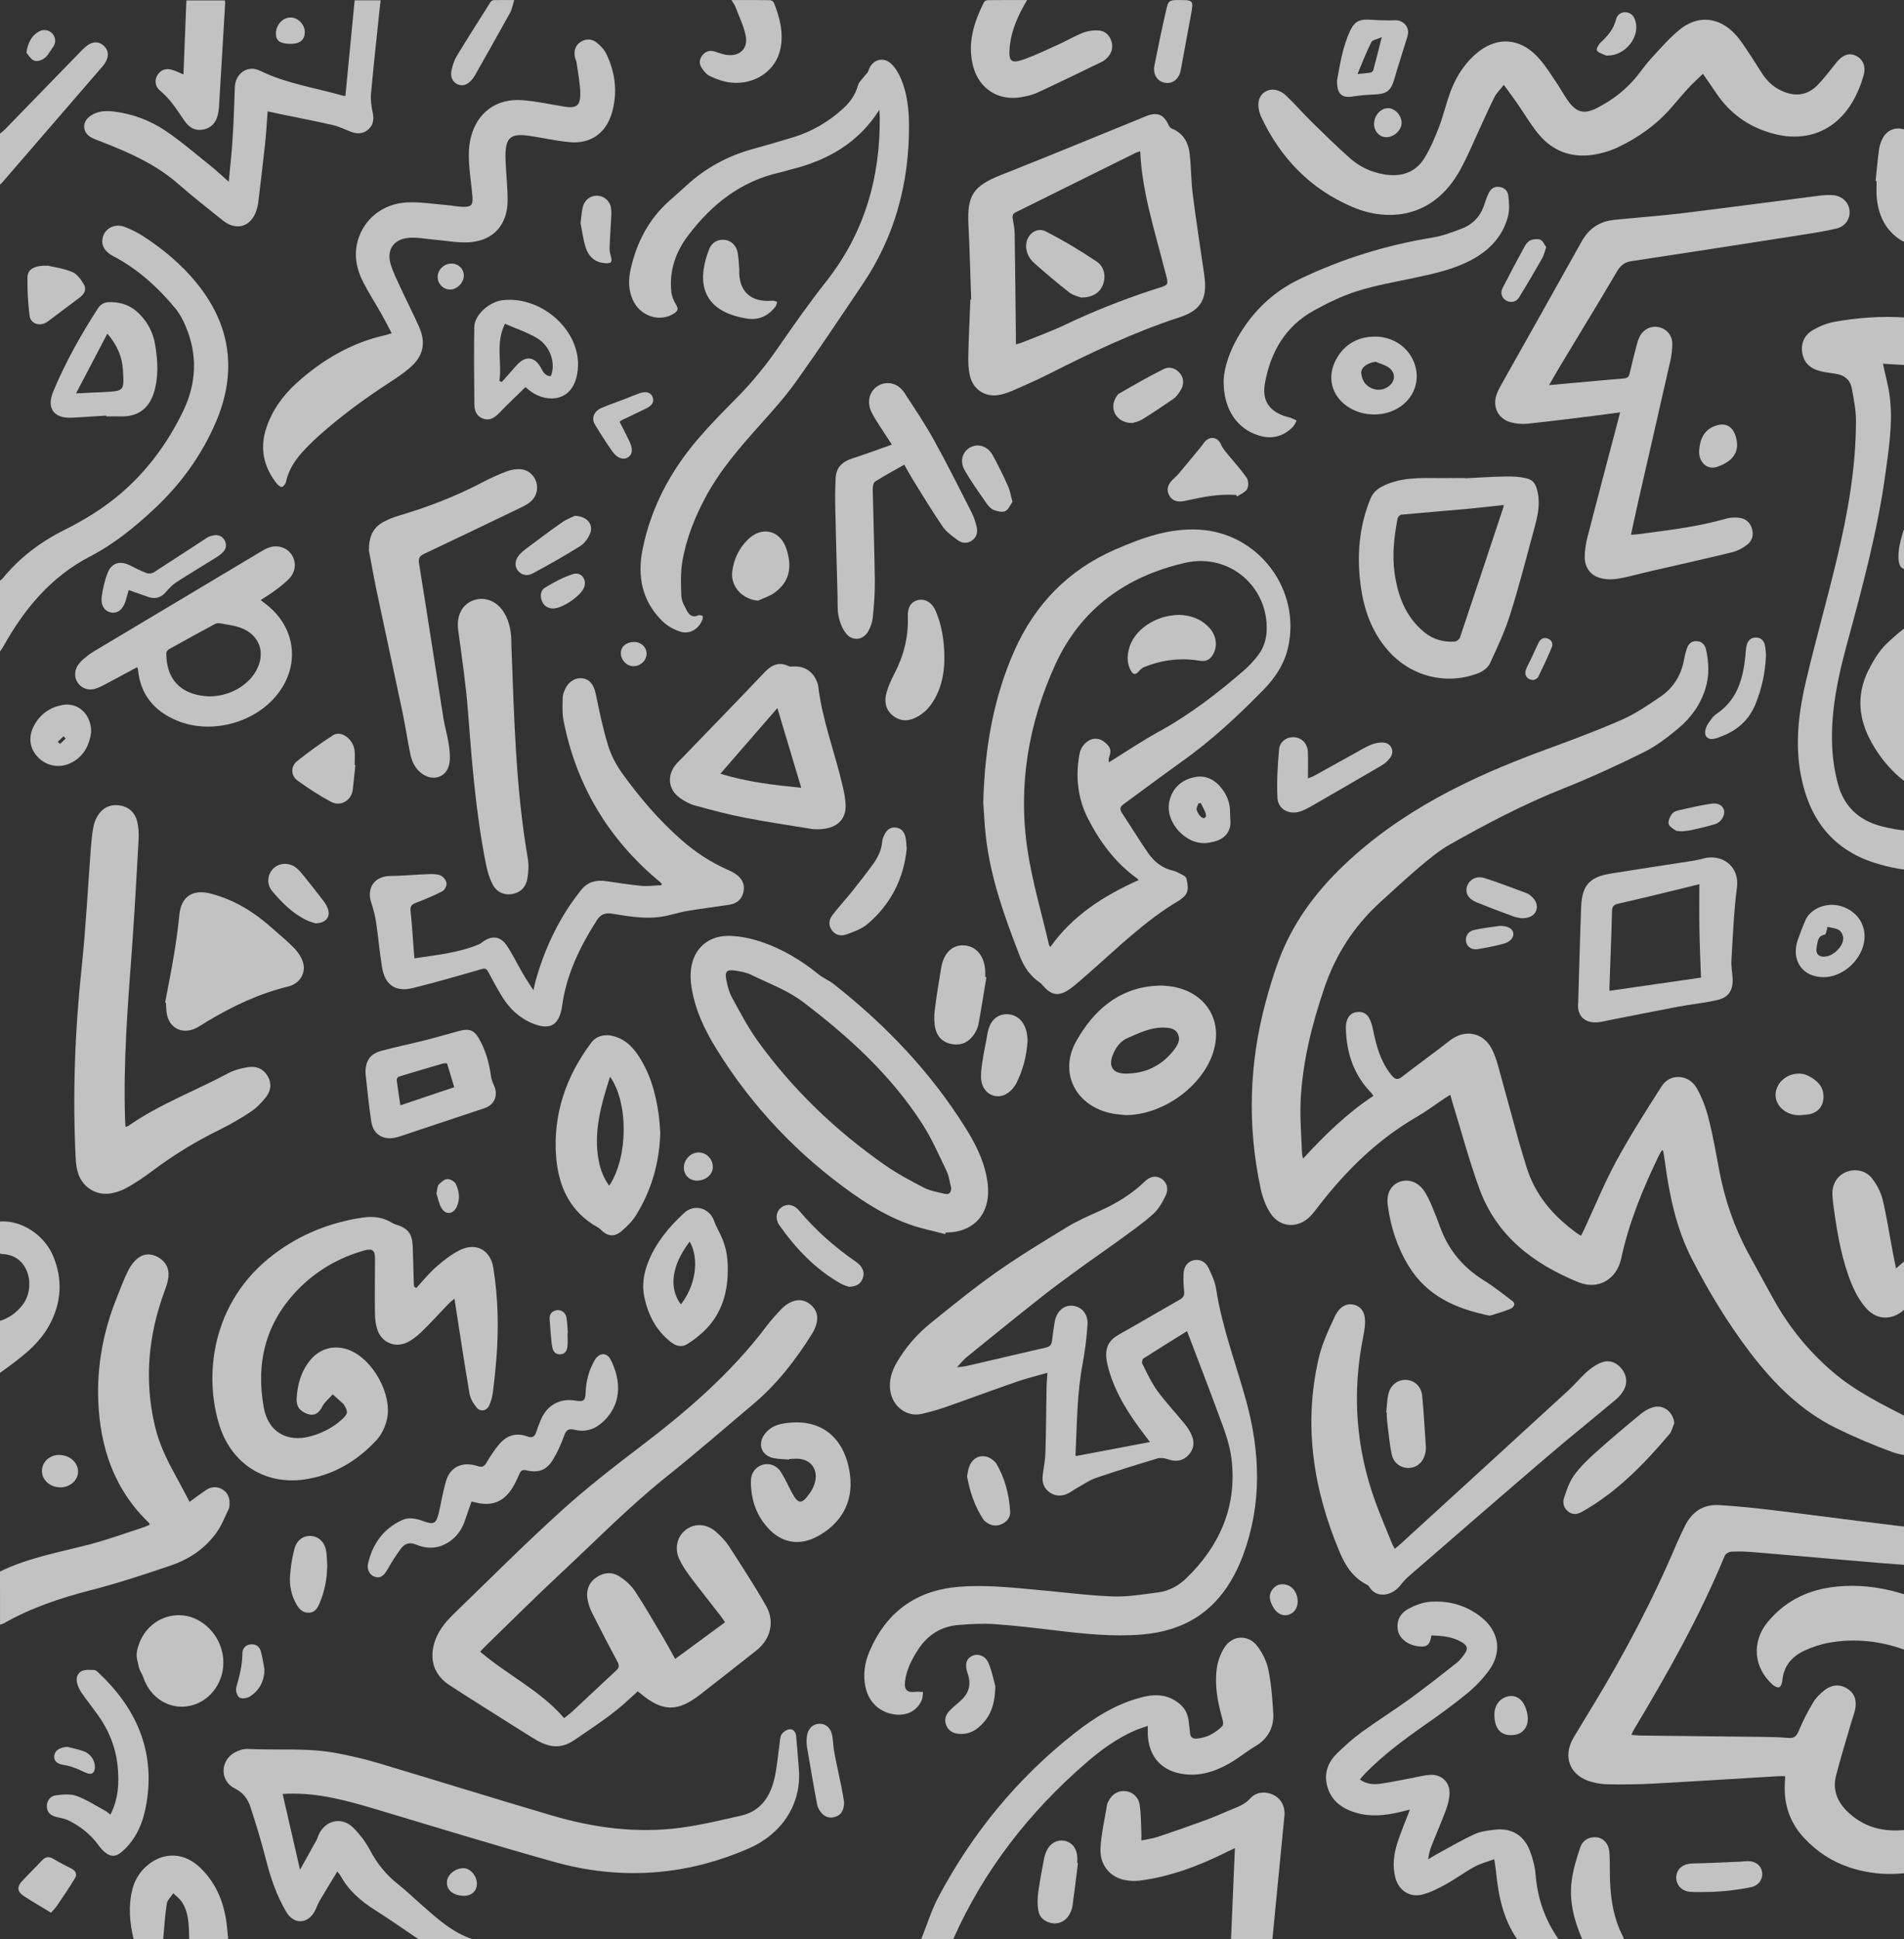 <svg width="715" height="728" viewBox="0 0 715 728" fill="none" xmlns="http://www.w3.org/2000/svg">
<rect x="0" y="0" width="715" height="728" fill="#333333" stroke="none"/>
<g clip-path="url(#clip0_15_1138)">
<path d="M157.2 727.976C151.8 724.344 146.481 720.574 140.975 717.105C135.559 713.685 130.852 709.663 127.781 703.946C127.618 703.645 127.349 703.401 126.657 702.554C124.311 706.43 122.112 709.964 120.011 713.563C119.27 714.833 118.838 716.283 118.122 717.569C115.466 722.308 110.343 722.455 107.55 717.781C103.844 711.568 101.588 704.785 99.804 697.791C98.126 691.211 96.131 684.705 94.022 678.256C93.036 675.243 91.277 672.858 88.06 671.278C82.554 668.558 82.652 660.929 88.027 657.932C89.518 657.102 91.407 656.442 93.069 656.523C104.43 657.101 115.89 655.962 127.154 658.241C132.008 659.227 136.862 660.293 141.603 661.702C163.512 668.249 185.339 675.056 207.273 681.513C222.959 686.13 239.013 688.264 255.334 686.147C263.088 685.137 270.744 683.264 278.384 681.53C285.706 679.86 289.232 674.397 290.821 667.614C291.806 663.38 292.107 658.991 292.743 654.675C292.922 653.437 292.873 651.996 293.516 651.043C294.135 650.115 295.471 649.219 296.554 649.138C297.98 649.032 298.851 650.253 298.982 651.792C299.332 656.059 299.747 660.318 300.032 664.585C300.879 677.475 293.476 688.508 281.202 693.858C257.371 704.24 232.953 705.884 208.063 698.922C185.836 692.701 163.764 685.919 141.651 679.307C130.705 676.033 119.75 672.947 108.161 673.33C107.379 673.354 106.589 673.403 106.133 673.428C108.291 682.832 110.417 692.074 112.665 701.878C114.815 698.019 116.843 694.42 118.83 690.804C119.18 690.161 119.343 689.412 119.653 688.744C122.178 683.256 128.319 681.823 132.619 686.065C135.111 688.524 137.318 691.456 138.956 694.542C141.611 699.549 144.983 703.775 149.43 707.269C152.451 709.646 155.22 712.333 158.112 714.874C164.057 720.077 169.856 725.508 177.626 728C170.817 727.976 164.008 727.976 157.2 727.976Z" fill="white" fill-opacity="0.7"/>
<path d="M0 589.924C10.613 584.745 22.17 582.71 33.474 579.787C40.479 577.971 47.304 575.446 54.203 573.224C54.887 573.004 55.53 572.654 56.141 572.385C56.125 572.084 56.174 571.888 56.1 571.815C42.996 559.34 37.612 543.6 36.903 525.971C36.366 512.471 38.874 499.467 43.924 486.952C45.284 483.589 46.514 480.169 48.135 476.936C49.023 475.153 50.342 473.378 51.914 472.189C54.284 470.406 57.094 470.544 59.651 472.099C62.29 473.703 63.561 476.203 63.259 479.224C63.072 481.097 62.429 482.97 61.769 484.753C55.66 501.275 54.105 518.106 58.177 535.336C59.684 541.728 62.445 547.607 65.613 553.323C67.47 556.678 69.23 560.089 71.192 563.77C73.285 562.255 75.257 560.757 77.301 559.381C79.223 558.086 81.332 557.85 83.393 559.023C85.445 560.195 86.276 562.125 86.203 564.446C86.187 565.105 86.178 565.83 85.902 566.4C84.501 569.315 83.336 572.401 81.504 575.023C77.219 581.155 71.176 585.267 64.196 587.644C54.26 591.023 44.258 594.313 34.102 596.927C22.707 599.866 11.688 603.523 1.442 609.369C1.01 609.613 0.489 609.719 0.016 609.89C0 603.246 0 596.585 0 589.924Z" fill="white" fill-opacity="0.7"/>
<path d="M569.734 727.976C564.392 720.216 562.632 711.34 561.745 702.196C561.622 700.966 561.394 699.745 561.126 697.913C558.43 698.914 555.913 699.541 553.714 700.746C550.024 702.766 546.62 705.306 542.93 707.342C540.112 708.897 537.148 710.428 534.061 711.202C529.321 712.39 525.183 709.549 523.978 704.801C522.862 700.437 523.383 696.081 524.719 691.887C526.063 687.686 527.814 683.614 529.459 679.299C528.189 679.608 526.877 679.926 525.566 680.243C520.093 681.546 514.587 682.083 509.114 680.447C503.6 678.802 499.422 675.594 498.208 669.641C497.312 665.228 498.86 661.385 501.963 658.323C504.854 655.473 507.892 652.721 511.166 650.335C517.079 646.028 523.31 642.152 529.239 637.852C535.274 633.471 541.139 628.846 547.003 624.238C548.143 623.342 549.063 622.112 549.935 620.924C551.336 618.994 551.108 617.772 549.047 616.518C545.512 614.369 541.554 614.035 537.563 613.921C536.871 617.772 535.739 618.538 531.935 617.894C528.36 617.284 525.444 614.874 524.931 611.926C524.304 608.335 525.9 605.534 528.881 603.93C531.357 602.603 534.216 601.495 536.977 601.283C544.054 600.746 550.652 602.594 556.28 607.089C562.983 612.447 564.172 620.199 559.098 627.12C556.801 630.247 554.032 633.146 551.034 635.613C545.952 639.782 540.617 643.666 535.217 647.42C527.244 652.973 519.49 658.755 512.665 665.7C512.013 666.36 511.443 667.101 510.678 667.98C513.145 669.78 515.744 669.943 518.277 669.592C522.373 669.031 526.421 668.135 530.494 667.386C532.668 666.987 534.843 666.376 537.034 666.254C541.464 666.01 544.584 669.088 544.331 673.525C544.217 675.553 543.663 677.621 542.947 679.535C541.326 683.899 539.453 688.166 537.734 692.498C537.058 694.192 536.521 695.934 536.309 697.986C537.465 697.286 538.597 696.537 539.787 695.893C544.388 693.402 548.925 690.739 553.673 688.549C555.962 687.49 558.658 687.156 561.215 686.847C567.544 686.081 572.259 688.842 574.515 694.802C575.574 697.611 576.413 700.624 576.649 703.604C577.342 712.545 580.151 720.647 585.283 727.967C580.094 727.976 574.914 727.976 569.734 727.976Z" fill="white" fill-opacity="0.7"/>
<path d="M345.928 727.975C348.078 722.642 349.764 717.056 352.452 712.008C365.222 688.011 382.163 667.386 403.584 650.563C411.126 644.643 419.213 639.586 428.645 637.16C432.953 636.052 437.148 635.833 441.261 638.357C444.087 640.091 445.789 642.298 446.286 645.49C446.547 647.167 446.718 648.861 446.881 650.555C447.027 652.126 447.874 652.729 449.406 652.631C453.225 652.379 456.312 650.546 458.984 647.998C459.415 647.591 459.35 646.369 459.138 645.636C457.314 639.334 456.068 632.926 456.923 626.387C457.273 623.692 458.291 620.883 459.725 618.57C462.673 613.823 468.635 613.408 472.064 617.829C474.035 620.37 475.631 623.562 476.283 626.688C477.382 632.014 477.806 637.51 478.14 642.966C478.466 648.405 476.234 652.655 471.38 655.522C468.203 657.395 465.336 659.797 462.152 661.669C456.907 664.764 451.279 666.726 445.048 666.05C436.407 665.114 431.3 659.569 431.015 650.888C430.99 650.033 431.015 649.178 431.015 647.859C429.028 648.576 427.415 649.056 425.9 649.732C419.278 652.68 413.471 656.89 408.031 661.596C386.578 680.129 369.49 701.968 357.933 727.975C353.918 727.975 349.927 727.975 345.928 727.975Z" fill="white" fill-opacity="0.7"/>
<path d="M0 217.958C0.334 217.689 0.725 217.461 0.986 217.135C7.322 209.391 15.1 203.488 24.01 199.026C31.707 195.174 39.005 190.728 45.553 185.077C55.4 176.576 62.917 166.317 68.602 154.713C73.79 144.128 74.344 133.257 69.653 122.322C68.668 120.033 67.47 117.721 65.898 115.816C59.285 107.844 51.71 100.955 42.45 96.11C38.972 94.294 37.604 91.428 38.85 88.342C40.055 85.378 43.395 83.896 46.84 85.183C49.308 86.103 51.718 87.349 53.934 88.782C61.305 93.553 68.024 99.196 73.595 105.947C86.765 121.931 89.159 139.731 80.974 158.679C75.672 170.958 67.902 181.682 58.128 190.842C50.774 197.739 42.914 204.164 33.971 208.797C19.205 216.451 9.22 228.421 1.319 242.565C0.928 243.265 0.44 243.9 0 244.568C0 235.717 0 226.833 0 217.958Z" fill="white" fill-opacity="0.7"/>
<path d="M462.274 727.976C462.763 716.625 463.251 705.274 463.748 693.736C462.999 694.094 462.087 694.509 461.199 694.957C450.692 700.209 439.827 704.419 428.099 705.941C426.087 706.202 423.921 706.088 421.95 705.632C416.566 704.386 412.926 699.826 413.259 693.784C413.561 688.296 414.856 682.857 415.727 677.401C415.784 677.043 415.98 676.709 416.135 676.375C417.454 673.542 419.865 672.06 422.65 672.361C425.273 672.646 427.545 674.559 427.985 677.548C428.457 680.748 428.433 684.021 428.596 687.262C428.653 688.345 428.604 689.428 428.604 690.869C430.909 690.381 432.904 690.161 434.761 689.534C441.065 687.417 447.337 685.226 453.576 682.93C456.907 681.709 460.116 680.17 463.414 678.859C465.687 677.955 467.796 677.002 469.523 675.072C471.681 672.662 475.208 672.328 478.132 673.745C481.064 675.17 482.668 678.077 482.334 681.619C481.577 689.64 480.77 697.652 479.989 705.673C479.264 713.099 478.547 720.533 477.822 727.967C472.634 727.976 467.454 727.976 462.274 727.976Z" fill="white" fill-opacity="0.7"/>
<path d="M50.179 727.975C48.681 721.73 48.111 715.444 49.74 709.141C50.709 705.396 52.745 702.253 55.816 699.842C61.834 695.103 69.319 695.478 75.126 701.056C81.561 707.228 84.485 715.077 85.291 723.806C85.421 725.199 85.568 726.583 85.706 727.975C80.82 727.975 75.941 727.975 71.054 727.975C71.013 726.656 71.005 725.329 70.932 724.01C70.745 720.452 70.289 716.918 68.252 713.897C67.43 712.675 66.151 711.755 65.084 710.697C64.229 712.008 62.844 713.229 62.624 714.638C61.94 719.051 61.696 723.521 61.289 727.975C57.583 727.975 53.877 727.975 50.179 727.975Z" fill="white" fill-opacity="0.7"/>
<path d="M0 458.542C7.9 457.939 16.591 463.444 19.954 471.481C23.636 480.275 23.074 489.061 18.578 497.358C14.318 505.232 7.037 510.224 0 515.353C0 508.839 0 502.333 0 495.819C3.421 494.785 6.174 492.741 8.356 489.989C13.748 483.182 10.8 470.943 0.839 470.772C0.562 470.764 0.285 470.609 0 470.52C0 466.53 0 462.532 0 458.542Z" fill="white" fill-opacity="0.7"/>
<path d="M0 50.169C0.611 49.656 1.262 49.184 1.816 48.622C11.46 38.712 21.078 28.778 30.73 18.877C31.601 17.989 32.57 17.118 33.645 16.532C35.511 15.522 37.408 15.734 38.988 17.199C40.569 18.665 40.886 20.513 40.055 22.476C39.689 23.347 39.143 24.178 38.524 24.894C25.875 39.559 13.194 54.216 0.521 68.865C0.383 69.028 0.179 69.133 0 69.264C0 62.896 0 56.537 0 50.169Z" fill="white" fill-opacity="0.7"/>
<path d="M594.16 727.975C591.122 720.948 589.2 713.652 590.209 705.99C590.771 701.732 592.058 697.514 593.443 693.434C594.266 691.024 596.375 689.55 599.169 689.664C601.93 689.786 604.023 691.895 604.34 695.087C604.552 697.286 604.544 699.517 604.536 701.732C604.503 710.615 605.407 719.304 609.651 727.332C609.74 727.503 609.691 727.756 609.708 727.975C604.52 727.975 599.34 727.975 594.16 727.975Z" fill="white" fill-opacity="0.7"/>
<path d="M489.347 434.92C497.524 426.028 505.856 417.901 515.736 411.379C515.369 410.866 515.174 410.483 514.881 410.19C508.34 403.456 505.62 395.216 505.408 386.015C505.392 385.135 505.49 384.231 505.718 383.385C506.223 381.528 507.387 380.25 509.358 379.94C511.387 379.615 513.121 380.315 514.099 382.082C514.832 383.409 515.304 384.94 515.597 386.446C516.803 392.594 518.44 398.522 522.496 403.546C523.823 405.191 524.784 405.549 526.593 404.14C532.481 399.548 538.573 395.216 544.446 390.607C550.09 386.178 557.07 387.489 560.295 393.913C561.281 395.884 561.989 398.025 562.584 400.15C565.174 409.409 567.65 418.699 570.215 427.974C571.103 431.182 572.129 434.35 573.074 437.542C576.324 448.559 583.401 456.669 592.564 463.199C592.857 463.411 593.191 463.566 593.729 463.867C594.112 463.102 594.47 462.401 594.804 461.693C598.836 453.045 602.444 444.17 606.988 435.799C612.201 426.207 618.106 416.965 623.994 407.756C627.171 402.781 634.208 403.196 637.229 408.578C639.192 412.079 640.65 415.988 641.636 419.888C643.256 426.256 644.38 432.762 645.594 439.227C647.655 450.22 651.222 460.675 656.573 470.511C659.758 476.358 662.942 482.204 666.184 488.018C671.86 498.205 679.15 507.154 687.946 514.743C692.336 518.529 697.272 521.794 702.321 524.669C709.904 528.984 717.796 532.738 725.558 536.728C725.949 536.931 726.356 537.119 726.772 537.273C729.826 538.373 730.16 539.065 728.824 542.078C727.464 545.139 724.964 546.996 721.689 546.833C717.967 546.654 714.066 546.344 710.613 545.082C703.405 542.444 696.286 539.431 689.396 536.036C676.234 529.53 666.094 519.351 657.322 507.854C648.876 496.78 641.644 484.883 635.291 472.474C629.411 460.976 626.869 448.526 625.175 435.864C625.012 434.618 624.809 433.381 624.605 432.143C624.589 432.037 624.41 431.956 624.149 431.72C623.766 432.355 623.359 432.941 623.05 433.568C617.014 446.043 611.72 458.794 608.805 472.417C607.135 480.226 600.188 484.346 592.817 481.358C575.9 474.485 562.03 464.014 555.539 446.214C551.645 435.53 548.722 424.497 545.366 413.618C545.13 412.845 544.926 412.063 544.617 410.972C543.843 411.452 543.24 411.794 542.662 412.185C539.152 414.53 535.772 417.079 532.131 419.188C517.405 427.713 505.53 439.325 495.228 452.695C494.234 453.982 493.257 455.293 492.133 456.465C487.62 461.188 480.877 461.017 477.212 455.618C475.322 452.842 474.092 449.389 473.384 446.067C468.358 422.567 469.059 399.173 475.33 375.983C476.698 370.918 478.222 365.878 480.03 360.951C485.169 346.938 493.664 335.286 504.48 324.961C525.965 304.457 551.874 291.918 579.297 281.813C589.217 278.157 599.161 274.5 608.837 270.274C614.001 268.019 618.782 264.762 623.473 261.578C628.303 258.296 631.3 253.59 632.359 247.752C632.595 246.441 632.945 245.154 633.32 243.876C633.858 242.027 634.9 240.619 637.018 240.659C639.103 240.7 640.284 242.076 640.691 243.941C641.725 248.696 641.913 253.468 640.512 258.207C638.679 264.363 635.047 269.428 630.217 273.45C626.202 276.789 621.95 280.062 617.299 282.366C607.371 287.293 597.272 291.926 586.977 296.022C572.284 301.868 558.34 309.172 544.617 316.924C540.593 319.196 536.928 322.2 533.377 325.197C528.173 329.578 523.196 334.227 518.163 338.811C508.43 347.671 501.556 358.419 497.329 370.837C492.613 384.687 489.07 398.823 488.41 413.488C488.117 420.035 488.728 426.622 488.948 433.194C488.972 433.592 489.135 434 489.347 434.92Z" fill="white" fill-opacity="0.7"/>
<path d="M612.591 651.247C613.984 651.345 615.067 651.483 616.15 651.491C631.389 651.67 646.635 651.817 661.874 652.004C665.059 652.045 668.243 652.094 671.411 652.387C673.488 652.582 674.515 652.012 675.362 649.977C676.925 646.239 678.774 642.591 680.859 639.114C681.967 637.266 683.628 635.621 685.371 634.318C688.01 632.356 691.032 632.112 693.883 634.001C696.725 635.882 697.263 638.723 696.627 641.842C696.334 643.283 695.748 644.659 695.34 646.084C693.386 652.827 691.301 659.536 689.533 666.327C688.067 671.938 689.941 676.554 694.2 680.471C700.944 686.668 708.877 688.003 717.551 686.668C731.69 684.485 742.84 673.729 744.811 660.269C745.129 658.103 745.202 655.799 744.827 653.657C741.781 636.386 731.421 625.198 715.238 619.311C706.067 615.973 696.497 614.93 686.813 616.657C683.726 617.21 680.647 618.253 677.781 619.547C672.886 621.754 669.734 625.451 669.286 631.086C669.221 631.916 668.691 633.195 668.097 633.374C667.437 633.577 666.288 632.967 665.645 632.388C658.543 626.013 657.663 616.347 663.788 608.913C669.864 601.536 677.846 597.277 687.318 595.885C717.021 591.512 751.701 611.934 759.292 644.749C764.912 669.071 750.936 693.109 726.331 700.811C715.832 704.101 705.236 704.492 694.664 701.039C688.051 698.882 682.415 695.169 677.65 690.128C672.161 684.323 669.807 677.369 670.247 669.43C670.287 668.64 670.328 667.85 670.385 666.759C669.302 666.759 668.439 666.718 667.575 666.767C651.775 667.711 635.974 668.721 620.165 669.576C614.782 669.869 609.365 669.853 603.974 669.804C601.921 669.788 599.82 669.478 597.841 668.957C589.509 666.767 586.585 659.43 591.016 652.094C593.239 648.421 595.446 644.749 597.686 641.085C609.765 621.29 620.581 600.844 629.621 579.477C630.574 577.23 631.649 575.039 632.724 572.849C635.322 567.54 639.631 564.641 645.52 564.983C652.744 565.398 659.96 566.196 667.152 567.06C687.351 569.494 707.5 572.377 727.732 574.429C737.261 575.398 746.945 574.86 756.556 574.99C759.659 575.031 762.786 574.836 765.865 575.121C770.222 575.52 772.706 577.954 772.69 581.309C772.674 584.705 770.173 586.797 765.743 587.327C750.838 589.126 735.876 588.947 720.963 587.872C700.081 586.366 679.23 584.379 658.364 582.645C655.643 582.417 652.891 582.335 650.162 582.465C649.291 582.506 647.996 583.255 647.686 584.004C638.279 606.771 626.241 628.162 613.593 649.236C613.25 649.797 613.006 650.392 612.591 651.247Z" fill="white" fill-opacity="0.7"/>
<path d="M707.094 136.531C708.055 141.05 709.146 144.893 709.643 148.802C710.856 158.443 709.374 167.986 708.071 177.513C705.074 199.482 699.267 220.816 693.468 242.158C690.169 254.315 687.579 266.659 687.986 279.337C688.149 284.386 688.907 289.532 690.226 294.401C692.441 302.552 697.849 307.837 706.198 310.076C713.837 312.128 721.485 312.616 729.272 311.224C743.337 308.716 756.287 303.554 767.828 295.069C777.374 288.058 784.305 279.085 786.936 267.384C787.726 263.874 787.652 259.99 787.098 256.407C785.812 248.053 780.949 242.548 772.682 240.163C763.674 237.565 754.707 237.516 745.805 240.488C737.506 243.257 730.347 247.955 724.295 254.209C719.962 258.695 716.419 263.972 718.105 270.502C720.573 280.029 725.053 288.416 734.484 293.082C735.299 293.481 735.844 294.409 736.52 295.093C735.738 295.566 735.013 296.25 734.158 296.469C725.81 298.66 718.48 296.649 712.233 290.794C707.933 286.763 704.422 282.089 701.816 276.797C697.711 268.442 697.45 259.925 701.661 251.587C703.445 248.061 705.554 244.446 708.356 241.742C725.9 224.854 746.53 218.145 770.646 223.731C771.078 223.828 771.501 223.975 771.925 224.105C787.221 228.486 796.237 238.518 799.323 254.111C801.246 263.842 799.967 273.108 795.911 282.032C792.637 289.231 788.32 295.802 782.57 301.249C765.67 317.266 745.569 325.913 722.243 326.744C715.988 326.964 709.863 325.775 703.901 323.878C687.815 318.74 679.369 307.096 676.283 291.079C673.945 278.922 675.509 266.863 678.335 255.007C681.919 239.975 686.129 225.099 689.729 210.075C693.842 192.935 696.97 175.607 696.962 157.897C696.962 153.874 696.123 149.828 695.406 145.846C694.82 142.572 692.596 140.773 689.298 140.292C687.392 140.016 685.478 139.779 683.613 139.332C680.005 138.468 677.472 136.343 676.812 132.565C676.16 128.811 677.643 125.717 680.835 123.877C683.287 122.468 686.072 121.32 688.85 120.815C706.809 117.558 724.515 118.486 741.782 124.724C749.918 127.663 756.923 132.41 763.121 138.387C771.86 146.823 774.955 157.563 775.647 169.264C775.655 169.337 775.655 169.411 775.647 169.484C775.419 171.145 775.59 173.409 773.619 173.686C772.544 173.84 770.956 172.391 770.044 171.292C768.309 169.191 766.818 166.87 765.36 164.558C755.399 148.769 740.625 140.586 722.593 137.76C717.551 136.995 712.347 136.938 707.094 136.531Z" fill="white" fill-opacity="0.7"/>
<path d="M445.772 499.687C440.43 503.009 434.883 506.413 429.418 509.93C428.986 510.207 428.709 511.445 428.962 511.933C430.746 515.402 432.366 519.009 434.639 522.136C437.766 526.436 441.472 530.303 444.82 534.448C445.96 535.865 447.01 537.469 447.662 539.154C448.729 541.947 448.11 544.602 445.854 546.646C443.655 548.641 441.138 548.706 438.385 547.729C437.229 547.313 435.738 547.142 434.582 547.493C426.869 549.813 419.164 552.183 411.549 554.805C408.934 555.709 406.58 557.386 404.129 558.746C403.16 559.283 402.28 559.992 401.303 560.488C398.892 561.726 396.448 561.816 394.16 560.211C391.928 558.648 391.252 556.392 391.57 553.779C391.92 550.921 392.498 548.063 392.588 545.196C392.832 537.143 392.857 529.082 392.995 521.021C393.028 519.27 393.199 517.527 393.329 515.321C389.2 516.51 385.339 517.454 381.593 518.749C372.788 521.794 364.065 525.068 355.269 528.137C352.272 529.188 349.193 530.043 346.098 530.759C340.568 532.046 335.209 528.04 334.329 522.104C333.743 518.179 334.883 514.629 336.846 511.298C340.12 505.761 344.266 500.916 349.234 496.894C357.346 490.339 365.442 483.727 373.953 477.726C382.594 471.635 391.651 466.139 400.692 460.634C404.593 458.257 408.828 456.408 413.007 454.535C419.205 451.751 424.922 448.306 429.833 443.567C431.943 441.532 434.069 441.198 436.056 442.403C438.043 443.608 438.988 446.092 437.783 448.656C436.61 451.156 435.176 453.778 433.181 455.594C429.483 458.965 425.346 461.856 421.298 464.812C415.988 468.696 410.555 472.409 405.245 476.277C400.456 479.762 395.675 483.247 391.032 486.919C381.633 494.345 372.324 501.885 363.023 509.434C361.785 510.435 360.799 511.738 359.35 513.277C360.848 513.073 361.98 513.008 363.064 512.756C373 510.46 382.928 508.106 392.865 505.826C394.339 505.484 394.909 504.678 395.064 503.245C395.316 500.892 395.658 498.547 396.066 496.218C396.75 492.277 399.47 489.859 402.761 490.152C406.116 490.453 408.641 493.205 408.389 497.187C408.079 502.195 407.444 507.202 406.515 512.137C404.39 523.398 404.447 534.798 403.885 546.165C403.876 546.287 403.999 546.426 404.08 546.581C413.186 544.854 422.291 543.12 431.829 541.312C430.917 540.115 430.395 539.415 429.866 538.723C424.181 531.28 419.091 523.496 416.435 514.392C416.02 512.976 415.686 511.526 415.499 510.069C414.953 505.639 416.549 502.993 420.41 500.835C428.025 496.568 435.535 492.122 443.117 487.807C444.38 487.082 444.828 486.243 444.673 484.761C444.437 482.563 444.363 480.332 444.453 478.117C444.559 475.454 445.984 473.655 448.094 473.109C450.293 472.547 452.614 473.451 453.803 475.902C455.049 478.475 456.287 481.203 456.711 483.996C458.926 498.327 464.114 511.836 467.934 525.719C473.293 545.221 473.912 564.511 466.843 583.711C465.922 586.203 464.831 588.646 463.601 590.999C456.312 604.956 444.714 612.219 429.051 613.554C417.958 614.499 407.045 613.318 396.09 611.999C388.524 611.087 380.949 610.191 373.35 609.67C368.944 609.369 364.481 609.638 360.066 609.98C353.445 610.484 348.346 613.709 344.722 619.295C342.36 622.935 340.43 626.737 339.868 631.094C339.452 634.359 340.641 635.474 343.883 635.092C344.787 634.986 345.716 635.124 346.636 635.149C346.489 636.134 346.538 637.201 346.172 638.096C344.543 642.103 340.69 644.146 336.064 643.584C330.493 642.909 326.331 639.114 325.053 633.488C323.953 628.683 324.702 624.042 326.633 619.612C333.01 605.004 344.078 596.976 360.083 595.657C369.97 594.842 379.744 595.933 389.542 596.813C398.973 597.66 408.389 598.914 417.836 599.272C423.538 599.484 429.312 598.498 435.013 597.741C439.061 597.204 442.604 595.249 445.544 592.391C457.729 580.576 464.179 566.392 462.632 549.219C462.249 544.928 461.109 540.596 459.651 536.524C455.228 524.261 450.496 512.153 445.772 499.687Z" fill="white" fill-opacity="0.7"/>
<path d="M180.331 620.028C190.552 628.806 202.908 634.554 211.851 644.961C212.942 644.073 214.009 643.316 214.962 642.428C220.484 637.29 225.957 632.112 231.487 626.99C232.628 625.931 232.571 625.076 231.846 623.741C228.588 617.691 225.42 611.584 222.341 605.436C221.526 603.808 220.899 602 220.606 600.209C220.052 596.886 221.16 594.028 224.002 592.09C226.837 590.16 230.005 590.03 232.79 591.87C234.957 593.304 237.066 595.185 238.484 597.334C242.295 603.132 245.74 609.174 249.291 615.15C250.676 617.487 251.947 619.898 253.535 622.748C259.912 618.057 266.012 613.579 272.268 608.978C271.575 607.969 271.119 607.228 270.59 606.544C266.778 601.634 262.885 596.789 259.163 591.822C257.575 589.705 256.06 587.457 254.993 585.047C253.16 580.902 254.431 576.497 257.746 574.103C261.06 571.709 265.524 572.002 268.961 575.088C270.712 576.66 272.422 578.394 273.693 580.357C278.466 587.742 283.279 595.111 287.645 602.741C291.065 608.718 289.379 615.354 284.004 619.588C276.975 625.133 269.938 630.67 262.869 636.159C254.382 642.738 248.689 642.583 240.479 635.662C240.202 635.426 239.901 635.23 239.461 634.913C238.516 635.784 237.588 636.615 236.684 637.47C230.323 643.511 222.968 648.185 215.768 653.136C209.782 657.248 204.993 655.465 199.878 652.281C194.608 649.008 189.363 645.686 184.126 642.363C179.003 639.123 173.856 635.914 168.79 632.584C160.108 626.876 161.517 617.715 165.54 611.543C166.941 609.394 168.733 607.447 170.582 605.656C183.817 592.848 196.84 579.795 210.482 567.426C220.052 558.746 230.282 550.766 240.585 542.941C258.031 529.685 274.507 515.5 287.783 497.904C289.469 495.664 291.367 493.572 293.289 491.528C294.242 490.526 295.39 489.623 296.612 488.987C299.259 487.611 301.947 487.733 304.317 489.655C306.687 491.569 307.363 494.166 306.573 497.049C306.206 498.384 305.579 499.687 304.838 500.859C298.738 510.541 291.807 519.547 282.994 526.965C272.243 536.02 261.647 545.27 250.66 554.023C236.382 565.39 223.652 578.419 210.344 590.812C200.766 599.736 191.505 608.995 182.106 618.114C181.52 618.676 181.007 619.287 180.331 620.028Z" fill="white" fill-opacity="0.7"/>
<path d="M369.237 301.152C369.807 280.803 373.041 262.075 380.884 244.373C388.622 226.898 401.115 213.968 418.789 206.281C428.889 201.892 439.094 198.163 450.439 198.83C472.674 200.141 488.662 221.345 483.686 243.135C482.252 249.413 478.791 254.526 474.385 259.021C464.839 268.752 454.895 278.026 443.736 285.933C436.431 291.112 429.312 296.535 422.055 301.779C420.622 302.813 420.345 303.716 421.339 305.215C424.605 310.141 427.7 315.19 431.039 320.067C433.352 323.446 436.431 325.938 440.576 326.858C441.22 326.996 441.863 327.249 442.433 327.583C443.516 328.218 445.219 328.763 445.463 329.667C446.172 332.314 446.734 335.221 443.85 337.224C443.484 337.476 443.174 337.802 442.792 338.03C429.923 345.603 419.425 356.123 408.266 365.821C406.198 367.612 404.178 369.477 401.979 371.089C397.719 374.208 394.836 373.784 391.464 369.778C391.179 369.444 390.869 369.102 390.511 368.858C386.838 366.423 384.5 362.881 382.969 358.924C377.325 344.357 371.982 329.684 370.215 314.025C369.677 309.392 369.498 304.726 369.237 301.152ZM427.618 330.351C427.243 330.001 427.056 329.781 426.836 329.618C418.765 323.821 413.056 316.036 408.592 307.34C404.732 299.816 403.836 291.698 405.31 283.368C405.709 281.104 406.817 279.191 408.885 278.002C410.84 276.87 413.072 277.131 414.864 278.637C417.177 280.575 417.429 281.682 416.427 284.5C416.216 285.094 416.395 285.835 416.395 286.177C422.707 282.277 428.775 278.165 435.168 274.655C446.799 268.279 457.191 260.251 467.177 251.636C468.96 250.097 470.557 248.314 472.047 246.49C474.303 243.721 475.492 240.505 475.655 236.897C476.429 220.376 461.712 207.47 445.088 211.264C423.041 216.288 405.872 228.462 396.269 249.519C386.154 271.683 382.22 295.045 385.877 319.196C387.685 331.141 391.179 342.834 393.924 354.641C393.981 354.885 394.201 355.097 394.437 355.471C402.858 343.608 414.497 336.238 427.618 330.351Z" fill="white" fill-opacity="0.7"/>
<path d="M608.38 154.787C605.114 155.226 602.141 155.658 599.16 156.024C590.641 157.067 582.138 158.166 573.602 159.053C571.517 159.273 569.278 159.061 567.258 158.5C562.68 157.229 560.49 152.938 561.907 148.386C562.322 147.059 562.99 145.797 563.674 144.576C573.773 126.588 583.938 108.634 593.972 90.606C596.701 85.712 600.74 83.082 606.181 82.528C614.57 81.673 622.992 81.095 631.356 80.077C648.615 77.985 665.841 75.664 683.083 73.474C684.687 73.27 686.332 73.164 687.953 73.229C691.439 73.376 694.094 75.672 694.518 78.75C694.966 81.983 693.068 85.004 689.493 85.834C684.891 86.901 680.2 87.609 675.524 88.342C654.552 91.615 633.571 94.873 612.583 98.048C609.993 98.439 608.527 99.669 607.199 101.932C600.227 113.788 593.036 125.514 585.942 137.296C584.59 139.543 583.303 141.84 581.723 144.567C585.42 144.234 588.556 143.957 591.692 143.672C597.735 143.126 603.77 142.524 609.814 142.06C611.198 141.954 611.695 141.424 611.988 140.138C612.794 136.531 613.715 132.948 614.651 129.373C614.928 128.307 615.279 127.232 615.792 126.263C617.233 123.527 619.994 122.216 622.829 122.794C625.769 123.396 627.935 125.742 627.984 128.909C628.017 131.099 627.732 133.347 627.243 135.488C623.301 152.938 619.278 170.372 615.295 187.813C614.342 191.991 613.454 196.176 612.461 200.736C613.495 200.663 614.261 200.654 615.018 200.557C626.233 199.058 637.489 197.796 648.411 194.637C649.861 194.222 651.498 194.205 653.013 194.36C655.407 194.604 657.134 195.98 657.875 198.326C658.641 200.76 658.03 203.04 656.067 204.522C654.397 205.776 652.394 206.843 650.382 207.331C640.258 209.807 630.077 212.054 619.913 214.399C615.735 215.36 611.597 216.565 607.37 217.257C605.187 217.616 602.72 217.542 600.626 216.891C597.035 215.775 595.121 212.844 595.104 209.115C595.096 206.566 595.536 203.952 596.171 201.469C599.934 186.861 603.811 172.285 607.647 157.702C607.875 156.855 608.071 156.008 608.38 154.787Z" fill="white" fill-opacity="0.7"/>
<path d="M639.493 27.703C637.53 29.609 635.722 31.221 634.085 32.996C631.829 35.439 629.703 38.012 627.512 40.52C621.925 46.92 615.108 51.733 607.484 55.324C604.585 56.691 601.36 57.636 598.183 58.108C589.941 59.33 582.904 56.651 577.634 50.194C574.702 46.603 572.348 42.531 569.693 38.712C568.186 36.546 566.598 34.437 564.725 31.864C563.348 33.623 562.037 34.853 561.263 36.359C559.374 40.04 557.737 43.842 555.986 47.596C553.453 53.019 551.197 58.597 548.305 63.824C538.173 82.154 521.127 83.334 507.875 77.7C491.969 70.933 480.664 59.151 473.415 43.476C473.326 43.272 473.261 43.061 473.187 42.849C471.925 39.258 472.552 36.188 474.865 34.6C477.203 32.996 480.355 33.387 483.132 36.042C486.39 39.152 489.338 42.588 492.563 45.748C497.312 50.405 502.06 55.071 507.036 59.468C510.571 62.587 514.831 64.59 519.522 65.42C525.818 66.528 531.332 65.046 534.834 59.452C537.082 55.853 538.768 51.855 540.307 47.881C541.912 43.753 542.914 39.396 544.396 35.219C546.269 29.934 549.046 25.147 553.127 21.214C561.272 13.389 570.752 13.682 578.147 22.166C580.566 24.935 582.513 28.127 584.59 31.18C586.007 33.257 587.188 35.496 588.621 37.556C591.92 42.295 594.844 43.101 599.999 40.398C605.611 37.45 610.62 33.672 614.635 28.697C616.443 26.45 618.097 24.064 620.043 21.947C623.399 18.307 626.665 14.528 630.444 11.361C637.383 5.539 645.455 6.215 651.62 12.867C653.567 14.968 655.114 17.444 656.727 19.829C658.592 22.582 660.262 25.472 662.143 28.216C664.024 30.952 666.492 33.021 669.587 34.332C674.401 36.359 678.815 35.708 682.464 32.011C685.046 29.389 687.269 26.401 689.574 23.518C691.855 20.652 694.249 19.724 696.831 20.872C699.413 22.02 700.806 24.821 699.853 28.208C694.616 46.831 681.055 54.754 664.725 49.852C656.287 47.319 649.641 42.499 644.689 35.26C643.044 32.817 641.366 30.415 639.493 27.703Z" fill="white" fill-opacity="0.7"/>
<path d="M156.328 483.507C158.731 480.902 160.954 478.092 163.593 475.755C166.281 473.378 169.188 471.09 172.357 469.429C178.514 466.204 184.142 469.013 185.25 475.894C187.098 487.326 187.31 498.864 186.374 510.403C186.04 514.531 185.616 518.651 185.07 522.755C184.851 524.416 184.411 526.11 183.694 527.616C182.708 529.676 180.42 530.1 178.962 528.357C177.732 526.892 176.633 524.994 176.315 523.146C174.417 512.08 172.764 500.965 171.021 489.867C170.923 489.223 170.825 488.588 170.663 487.497C169.832 488.197 169.205 488.637 168.683 489.175C165.295 492.692 162.013 496.308 158.527 499.728C156.914 501.307 155.082 502.83 153.078 503.832C148.379 506.185 143.24 503.978 141.651 498.978C141.032 497.04 140.821 494.915 140.796 492.871C140.715 486.072 140.788 479.265 140.829 472.458C140.845 469.429 139.876 468.549 136.895 469.38C127.138 472.107 118.626 477.066 111.614 484.362C99.666 496.788 96.025 511.746 99.063 528.414C100.708 537.428 107.656 541.549 116.517 539.187C121.013 537.99 125.069 535.881 128.522 532.722C130.705 530.735 130.762 529.896 129.182 527.364C129.1 527.242 129.043 527.095 128.938 526.997C127.61 525.8 126.282 524.612 124.955 523.423C123.603 524.946 121.901 526.289 121.005 528.048C120.044 529.945 118.708 531.215 116.843 531.069C115.336 530.955 113.617 530.043 112.55 528.944C111.703 528.072 111.304 526.354 111.378 525.06C111.679 519.726 113.088 514.686 116.582 510.484C120.312 506.006 125.875 504.695 131.242 506.828C140.145 510.37 147.467 523.643 145.276 532.95C144.624 535.71 143.223 538.65 141.301 540.702C133.987 548.527 125.053 553.828 114.334 555.367C99.666 557.467 87.229 549.659 82.586 535.604C76.47 517.12 78.995 488.882 102.826 470.854C112.762 463.338 124.002 458.843 136.317 457.044C140.226 456.474 143.989 456.954 147.41 459.136C147.776 459.372 148.208 459.527 148.631 459.657C153.152 461.025 154.772 463.028 154.976 467.759C155.163 472.116 155.228 476.48 155.359 480.845C155.383 481.553 155.44 482.27 155.481 482.978C155.758 483.157 156.043 483.328 156.328 483.507Z" fill="white" fill-opacity="0.7"/>
<path d="M330.217 41.228C322.3 53.727 310.678 60.274 296.881 63.645C295.512 63.979 294.185 64.443 292.817 64.753C278.189 68.026 267.251 76.731 258.43 88.367C253.73 94.563 251.254 101.631 252.101 109.529C252.281 111.215 252.997 112.957 253.893 114.407C254.854 115.962 254.52 116.76 253.152 117.648C247.76 121.157 240.349 118.739 237.596 112.501C235.934 108.756 235.967 104.855 236.847 100.963C239.103 90.964 243.631 82.227 251.401 75.346C253.502 73.482 255.628 71.633 257.689 69.72C264.946 62.986 273.408 58.483 282.929 55.861C287.987 54.46 293.045 53.027 298.062 51.472C304.944 49.33 311.044 45.764 316.395 40.943C319.075 38.533 321.16 35.773 322.145 32.166C322.512 30.798 323.823 29.69 324.711 28.469C325.192 27.817 325.916 27.239 326.136 26.515C327.35 22.484 331.561 21.01 334.656 23.933C336.309 25.489 337.563 27.671 338.443 29.804C340.732 35.349 341.342 41.269 341.359 47.205C341.424 68.759 336.048 88.766 323.905 106.753C315.711 118.894 307.615 131.099 299.112 143.012C294.918 148.891 290.039 154.314 285.218 159.705C277.708 168.108 270.345 176.576 264.978 186.584C260.93 194.14 257.77 202.055 256.288 210.466C255.514 214.839 255.693 219.423 255.872 223.894C255.946 225.685 257.062 227.493 257.917 229.186C258.788 230.913 260.108 231.947 262.25 230.978C262.665 230.79 263.423 230.961 263.813 231.255C264.025 231.409 263.887 232.207 263.732 232.647C262.453 236.14 258.935 238.265 255.4 237.093C253.03 236.311 250.603 234.976 248.819 233.241C241.082 225.701 239.241 216.305 241.334 206.045C244.511 190.468 251.784 176.853 262.046 164.851C266.607 159.517 271.551 154.493 276.503 149.518C282.424 143.566 287.645 137.101 292.417 130.196C298.135 121.923 303.926 113.674 310.157 105.8C324.524 87.642 330.575 66.886 330.372 44.021C330.347 43.101 330.266 42.165 330.217 41.228Z" fill="white" fill-opacity="0.7"/>
<path d="M364.701 112.477C364.367 103.097 364.155 93.708 363.675 84.336C363.121 73.343 365.532 69.801 375.745 65.754C393.965 58.532 412.095 51.073 430.241 43.663C434.517 41.921 437.025 42.857 438.89 47.091C439.102 47.572 439.583 48.077 440.055 48.272C444.339 49.998 446.27 53.475 446.75 57.734C447.32 62.798 447.271 67.936 447.915 72.993C449.202 83.115 450.79 93.195 452.24 103.292C453.469 111.858 451.246 116.402 443.028 119.081C425.998 124.626 409.928 132.264 394.013 140.317C389.461 142.621 384.786 144.69 380.094 146.701C378.221 147.507 376.185 148.199 374.173 148.386C369.408 148.834 365.32 145.862 364.212 141.034C363.642 138.55 363.569 135.904 363.626 133.331C363.781 126.377 364.131 119.431 364.408 112.485C364.505 112.485 364.603 112.477 364.701 112.477ZM428.172 56.773C427.521 57.001 426.959 57.131 426.454 57.376C411.484 64.793 396.522 72.228 381.544 79.629C380.42 80.183 380.078 80.867 380.298 82.08C380.64 83.969 381.015 85.883 381.039 87.797C381.243 100.654 381.349 113.503 381.495 126.36C381.503 127.24 381.495 128.111 381.495 129.276C382.399 129.007 383.1 128.86 383.759 128.592C389.241 126.369 394.828 124.374 400.155 121.833C410.523 116.89 421.151 112.697 432.049 109.073C439.811 106.492 439.053 108.015 437.017 100.035C433.401 85.802 428.84 71.788 428.172 56.773Z" fill="white" fill-opacity="0.7"/>
<path d="M354.969 463.281C350.497 462.092 345.92 461.188 341.571 459.641C334.004 456.954 327.098 452.907 320.541 448.298C299.821 433.723 282.693 415.719 269.311 394.214C264.636 386.707 260.816 378.784 259.578 369.876C259.375 368.418 259.302 366.928 259.359 365.454C259.66 357.051 265.149 351.27 273.571 351.311C277.692 351.335 281.968 352.247 285.894 353.566C293.802 356.221 300.904 360.479 307.404 365.764C309.163 367.197 311.378 368.06 313.154 369.461C332.538 384.736 349.398 402.333 362.535 423.325C366.119 429.049 369.205 435.042 370.5 441.751C370.891 443.771 371.136 445.864 371.062 447.916C370.753 457.052 364.563 462.719 355.123 462.67C355.083 462.882 355.026 463.085 354.969 463.281ZM357.2 446.002C356.646 443.86 356.418 441.564 355.482 439.61C352.574 433.56 349.862 427.339 346.246 421.729C334.493 403.53 318.66 389.117 301.589 376.154C295.79 371.749 288.622 369.127 281.984 365.886C280.168 364.998 278.034 364.656 275.998 364.347C272.944 363.891 272.154 364.681 272.74 367.751C273.164 369.982 273.718 372.311 274.793 374.273C277.879 379.908 280.844 385.673 284.599 390.851C297.761 409.059 313.822 424.416 332.204 437.281C336.847 440.53 341.905 443.242 346.962 445.839C349.341 447.061 352.134 447.517 354.789 448.144C356.321 448.518 357.192 447.753 357.2 446.002Z" fill="white" fill-opacity="0.7"/>
<path d="M155.628 359.746C164.017 358.46 172.276 357.703 179.997 354.413C180.396 354.242 180.746 353.949 181.104 353.68C184.664 351.017 187.922 351.335 190.389 355.048C192.588 358.362 194.315 361.994 196.319 365.438C197.451 367.384 198.729 369.241 200.31 371.716C200.741 369.884 200.961 368.752 201.279 367.645C204.814 355.366 210.23 344.039 218.285 334.032C220.769 330.954 223.929 330.245 227.61 330.766C232 331.385 236.382 332.126 240.797 332.525C243.297 332.745 245.846 332.387 248.371 332.289C248.396 332.077 248.42 331.866 248.444 331.654C248.135 331.369 247.842 331.076 247.516 330.807C228.457 314.921 216.42 294.841 211.622 270.494C211.077 267.709 211.264 264.762 211.305 261.896C211.321 260.829 211.753 259.721 212.201 258.728C213.528 255.78 216.159 254.225 218.887 254.657C221.592 255.08 223.025 257.156 223.725 260.519C225.077 267.017 226.413 273.548 228.36 279.875C229.492 283.555 231.398 287.162 233.654 290.297C240.194 299.368 247.434 307.877 255.88 315.287C261.036 319.806 266.672 323.56 272.952 326.345C274.165 326.882 275.379 327.469 276.454 328.234C278.685 329.822 279.785 332.037 279.199 334.781C278.62 337.533 276.739 339.162 274.01 339.601C269.05 340.399 264.05 340.977 259.089 341.784C256.467 342.215 253.877 342.867 251.295 343.534C244.12 345.407 237.001 344.145 229.932 342.997C227.179 342.549 225.534 343.241 224.076 345.521C217.764 355.398 212.73 365.772 211.093 377.53C211.044 377.896 210.995 378.263 210.922 378.629C209.668 385.152 206.133 386.715 199.976 384.166C194.828 382.041 191.22 378.483 188.427 373.923C186.618 370.959 184.989 367.881 183.344 364.827C182.782 363.785 182.326 363.362 180.958 363.761C172.365 366.236 163.773 368.728 155.099 370.886C148.591 372.506 144.584 369.786 143.476 363.15C142.54 357.54 142.083 351.848 141.236 346.221C140.854 343.681 140.161 341.165 139.371 338.714C137.596 333.209 140.78 328.877 146.522 328.828C151.23 328.788 155.929 328.316 160.629 328.153C162.225 328.096 163.976 328.039 165.402 328.609C166.428 329.024 167.511 330.408 167.682 331.491C167.829 332.444 166.998 334.105 166.135 334.553C162.885 336.238 159.48 337.639 156.068 338.958C154.496 339.569 153.991 340.302 154.178 342.044C154.716 347.044 155.017 352.068 155.408 357.076C155.465 357.865 155.538 358.655 155.628 359.746Z" fill="white" fill-opacity="0.7"/>
<path d="M147.093 125.106C145.692 122.46 144.503 120.091 143.2 117.786C140.976 113.861 138.525 110.059 136.456 106.053C133.915 101.134 132.799 95.915 134.346 90.386C136.594 82.349 143.55 76.527 152.672 75.998C157.632 75.713 162.665 76.576 167.666 76.975C169.727 77.138 171.771 77.594 173.832 77.643C176.959 77.716 177.668 76.975 177.415 73.816C177.065 69.467 176.332 65.144 176.112 60.795C175.966 57.872 176.063 54.835 176.715 52.009C178.93 42.377 186.35 36.823 196.205 37.605C201.491 38.02 206.72 39.193 211.981 40.032C216.339 40.724 217.91 39.771 217.91 35.325C217.91 31.384 217.047 27.443 216.518 23.502C216.428 22.85 216.086 22.24 215.931 21.596C215.369 19.219 216.053 17.102 217.845 15.872C219.833 14.52 222.048 14.455 223.872 15.84C225.412 17.004 226.894 18.576 227.717 20.285C231.129 27.402 231.993 34.885 229.736 42.515C227.521 49.998 221.787 54.053 214.017 53.377C208.805 52.921 203.657 51.684 198.461 50.951C191.758 50.014 189.828 51.708 189.82 58.556C189.811 61.732 190.162 64.907 190.333 68.083C190.455 70.445 190.642 72.814 190.634 75.175C190.585 84.377 185.291 90.402 176.104 90.956C171.738 91.216 167.3 90.305 162.893 89.946C159.668 89.677 156.386 88.961 153.226 89.311C147.533 89.938 145.057 94.058 146.8 99.522C147.72 102.396 149.072 105.132 150.351 107.876C152.623 112.77 155.083 117.583 157.29 122.509C160.108 128.787 159 133.746 153.755 138.2C151.45 140.154 148.925 141.872 146.384 143.517C137.059 149.567 128.099 156.106 119.808 163.516C117.715 165.388 115.703 167.359 113.806 169.419C110.76 172.717 108.365 176.405 107.396 180.9C107.241 181.633 106.549 182.553 105.897 182.781C105.449 182.936 104.464 182.187 103.999 181.609C98.966 175.314 97.451 168.295 100.033 160.576C102.248 153.972 106.19 148.484 111.33 143.835C120.989 135.098 131.903 128.665 144.739 125.799C145.358 125.652 145.977 125.432 147.093 125.106Z" fill="white" fill-opacity="0.7"/>
<path d="M47.125 423.04C47.752 422.82 47.988 422.795 48.159 422.673C59.806 414.506 73.163 409.58 85.617 402.919C87.905 401.689 90.593 400.989 93.175 400.582C96.107 400.118 98.795 401.111 100.44 403.815C102.085 406.518 101.792 409.368 99.959 411.729C98.314 413.855 96.343 415.89 94.12 417.372C90.316 419.913 86.309 422.193 82.204 424.212C73.343 428.568 64.978 433.69 57.094 439.634C54.146 441.857 51.051 443.917 47.85 445.741C45.96 446.816 43.786 447.614 41.644 447.973C36.13 448.901 31.056 445.741 29.329 440.424C28.767 438.69 28.515 436.809 28.425 434.985C27.244 411.078 28.099 387.252 30.64 363.443C32.245 348.379 32.978 333.217 34.134 318.105C34.33 315.605 34.582 313.089 35.03 310.621C35.291 309.197 35.78 307.731 36.513 306.485C38.321 303.415 41.09 301.86 44.69 302.316C48.298 302.772 50.676 304.946 51.523 308.407C52.036 310.524 52.175 312.812 52.053 315.002C51.287 328.804 50.546 342.614 49.528 356.408C47.956 377.652 46.262 398.88 46.97 420.214C47.003 421.085 47.068 421.94 47.125 423.04Z" fill="white" fill-opacity="0.7"/>
<path d="M523.79 581.407C524.596 580.723 525.28 580.177 525.924 579.591C546.945 560.383 567.975 541.182 588.963 521.933C591.521 519.588 593.72 516.844 596.342 514.58C598.012 513.139 600.048 511.811 602.141 511.233C604.886 510.476 607.395 511.705 609.138 514.034C610.873 516.363 611.19 519.001 609.895 521.566C609.187 522.967 608.079 524.286 606.865 525.304C598.199 532.575 589.371 539.651 580.778 547.004C563.471 561.816 546.277 576.758 529.06 591.683C527.895 592.693 526.836 593.849 525.899 595.079C522.927 598.971 516.916 600.322 514.139 595.6C513.959 595.298 513.642 595.03 513.324 594.875C508.152 592.31 505.22 587.742 503.111 582.726C493.215 559.259 489.371 535.026 495.194 509.89C496.448 504.491 498.851 499.296 501.229 494.248C503.119 490.241 505.945 488.987 508.763 489.875C511.736 490.811 512.998 493.474 512.526 497.936C512.396 499.182 512.2 500.428 511.948 501.657C507.623 522.983 509.162 543.869 516.68 564.283C518.569 569.405 520.719 574.437 522.772 579.502C523.008 580.104 523.375 580.65 523.79 581.407Z" fill="white" fill-opacity="0.7"/>
<path d="M550.195 179.54C555.293 179.296 560.392 178.954 565.491 178.856C567.983 178.808 570.54 178.954 572.959 179.483C576.013 180.159 576.869 181.983 577.479 184.98C578.432 189.694 577.325 194.091 576.127 198.513C573.212 209.212 570.483 219.977 567.144 230.546C565.132 236.922 562.298 243.07 559.455 249.136C558.714 250.716 556.711 252.116 554.976 252.768C542.954 257.303 529.727 253.875 521.249 244.193C515.034 237.093 512.086 228.608 510.913 219.391C509.512 208.414 510.376 197.699 514.578 187.365C515.816 184.328 517.95 182.911 521.192 181.633C528.506 178.734 535.893 179.605 543.305 179.467C545.593 179.418 547.89 179.459 550.187 179.459C550.195 179.475 550.195 179.508 550.195 179.54ZM564.717 189.572C559.863 190.085 555.179 190.647 550.488 191.07C542.4 191.803 534.297 192.43 526.209 193.196C525.688 193.245 524.938 194.075 524.824 194.645C523.546 201.42 522.731 208.26 523.709 215.14C524.938 223.771 527.862 231.613 534.899 237.362C538.222 240.073 542.091 241.099 546.277 240.839C546.978 240.798 548.02 240 548.248 239.324C553.681 223.226 559.024 207.095 564.383 190.965C564.513 190.574 564.578 190.158 564.717 189.572Z" fill="white" fill-opacity="0.7"/>
<path d="M51.514 250.431C47.353 252.678 43.394 254.836 39.412 256.937C38.174 257.588 36.895 258.231 35.559 258.606C33.116 259.29 30.648 258.337 29.263 256.407C27.903 254.502 27.846 251.831 29.255 249.73C29.866 248.827 30.648 247.996 31.479 247.288C32.66 246.286 33.898 245.325 35.225 244.535C49.242 236.14 63.283 227.778 77.309 219.407C84.036 215.393 90.747 211.354 97.483 207.348C98.558 206.704 99.649 206.037 100.814 205.605C104.096 204.392 107.493 205.393 109.358 207.983C111.231 210.589 111.223 214.188 108.926 216.818C107.395 218.576 105.457 220.018 103.591 221.443C101.84 222.778 99.934 223.902 97.89 225.254C98.607 225.815 99.161 226.263 99.723 226.695C111.329 235.505 112.958 250.317 103.526 261.423C94.836 271.667 78.905 275.657 66.493 270.519C57.973 266.993 52.72 260.796 51.816 251.351C51.816 251.147 51.702 250.952 51.514 250.431ZM78.384 261.407C85.771 261.48 92.832 257.694 96.115 251.913C99.918 245.219 97.597 238.355 90.405 235.684C87.88 234.748 85.111 234.438 82.432 233.95C81.837 233.844 81.08 234.039 80.534 234.341C74.816 237.427 69.107 240.545 63.438 243.713C62.966 243.982 62.437 244.69 62.445 245.187C62.477 256.521 69.465 261.008 78.384 261.407Z" fill="white" fill-opacity="0.7"/>
<path d="M85.902 68.214C86.431 62.49 87.018 57.368 87.335 52.23C87.743 45.74 87.971 39.242 88.191 32.744C88.362 27.606 92.939 24.251 97.622 26.54C107.461 31.36 118.204 32.923 128.564 35.855C128.906 35.953 129.272 35.977 129.696 36.042C130.86 24.015 132.025 12.086 133.182 0.108C136.692 0.108 139.697 0.108 142.939 0.108C142.825 1.045 142.719 1.883 142.629 2.73C141.505 13.536 140.308 24.341 139.323 35.163C139.111 37.467 139.453 39.885 139.942 42.165C140.455 44.616 140.308 46.75 138.435 48.484C136.488 50.284 134.2 50.381 131.805 49.469C129.525 48.606 127.309 47.483 124.955 46.945C118.252 45.414 111.501 44.12 104.765 42.727C103.405 42.442 102.053 42.133 100.505 41.791C100.179 46.033 99.968 50.088 99.536 54.111C98.738 61.529 97.826 68.939 96.93 76.348C96.824 77.22 96.579 78.091 96.311 78.93C94.283 85.159 88.736 86.844 83.621 82.724C77.977 78.18 72.26 73.71 66.803 68.939C58.096 61.317 47.703 56.944 37.132 52.832C36.301 52.515 35.47 52.197 34.672 51.815C30.836 49.966 30.535 45.756 34.118 43.379C36.798 41.603 39.86 41.506 42.906 41.889C49.854 42.76 56.353 45.203 62.079 49.046C68.065 53.069 73.555 57.848 79.207 62.359C81.374 64.11 83.393 66.015 85.902 68.214Z" fill="white" fill-opacity="0.7"/>
<path d="M138.532 206.639C138.508 201.265 140.21 198.041 143.802 196.029C145.716 194.954 147.826 194.14 149.935 193.521C160.824 190.313 171.339 186.225 181.398 180.941C184.208 179.467 187.123 178.156 190.08 177.016C191.627 176.422 193.379 176.08 195.032 176.112C198.151 176.177 200.595 178.246 201.417 181.071C202.215 183.799 201.287 186.755 198.909 188.595C197.923 189.352 196.799 189.963 195.675 190.5C183.548 196.331 171.429 202.177 159.252 207.909C157.428 208.764 157.062 209.652 157.379 211.614C160.499 230.953 163.455 250.309 166.526 269.656C167.055 273.01 168.081 276.284 168.554 279.647C168.896 282.089 169.189 284.711 168.651 287.057C167.568 291.787 162.722 293.343 158.69 290.574C156.092 288.791 154.724 286.169 154.113 283.213C153.03 278.002 152.272 272.734 151.181 267.522C147.98 252.255 144.641 237.02 141.424 221.76C140.292 216.337 139.339 210.873 138.532 206.639Z" fill="white" fill-opacity="0.7"/>
<path d="M305.351 311.257C298.485 310.125 289.11 308.757 279.817 306.974C273.448 305.752 267.152 304.067 260.889 302.34C258.869 301.787 256.898 300.687 255.196 299.442C250.977 296.372 250.407 291.242 253.649 287.162C254.43 286.185 255.367 285.33 256.239 284.426C266.403 273.898 276.625 263.426 286.691 252.8C289.452 249.885 292.173 248.094 296.196 250.08C296.677 250.317 297.353 250.211 297.931 250.186C302.077 249.999 305.261 252.027 306.768 255.87C306.955 256.35 307.175 256.847 307.232 257.344C308.747 270.356 313.569 282.562 316.476 295.232C317.006 297.528 317.486 299.881 317.56 302.226C317.755 308.065 313.707 311.77 305.351 311.257ZM291.928 265.804C284.769 274.044 277.74 282.13 270.532 290.428C280.428 293.538 290.414 294.662 300.888 295.72C297.833 285.526 294.917 275.795 291.928 265.804Z" fill="white" fill-opacity="0.7"/>
<path d="M712.005 476.154C713.56 474.835 714.717 473.711 716.012 472.783C718.52 470.967 720.98 469.021 723.7 467.572C727.879 465.341 732.146 466.253 734.964 470.055C736.65 472.335 737.962 474.99 738.988 477.653C741.195 483.377 743.044 489.231 745.17 494.988C749.34 506.299 755.131 516.746 762.151 526.533C763.259 528.08 764.293 529.75 765.002 531.508C766.126 534.277 764.798 536.304 761.817 536.752C759.219 537.143 756.865 536.28 755.033 534.619C751.93 531.793 748.802 528.911 746.163 525.654C736.496 513.741 730.379 500.037 726.453 485.29C726.095 483.939 725.663 482.595 725.256 481.26C725.223 481.146 725.061 481.072 724.686 480.739C722.91 482.685 721.102 484.606 719.359 486.585C718.04 488.083 716.892 489.736 715.507 491.169C711.215 495.583 705.147 495.843 700.985 491.308C698.648 488.759 696.823 485.543 695.479 482.326C691.749 473.394 690.088 463.908 688.752 454.364C688.475 452.386 688.182 450.399 688.117 448.412C687.986 444.504 689.917 441.385 693.134 440.017C696.506 438.584 700.619 439.268 703.005 442.362C704.764 444.642 706.255 447.394 706.939 450.163C708.454 456.327 709.374 462.629 710.563 468.875C710.979 471.179 711.459 473.459 712.005 476.154Z" fill="white" fill-opacity="0.7"/>
<path d="M459.497 142.817C459.725 137.817 461.696 132.117 464.725 126.792C470.28 117.029 477.936 109.586 488.239 104.676C504.121 97.096 520.687 91.974 538.043 89.165C541.725 88.57 545.308 87.178 548.827 85.859C553.152 84.238 556.051 81.095 557.452 76.633C557.851 75.363 558.291 74.101 558.837 72.895C559.578 71.251 560.718 70.013 562.714 70.127C564.782 70.241 566.175 71.568 566.403 73.4C566.721 75.908 566.932 78.62 566.33 81.03C564.481 88.391 559.7 93.619 553.152 97.25C546.196 101.102 538.524 102.73 530.835 104.367C523.758 105.873 516.566 107.095 509.692 109.269C504.031 111.06 498.566 113.707 493.354 116.589C482.717 122.476 477.162 132.085 475.028 143.778C473.807 150.455 476.576 154.892 484.435 156.773C485.307 156.985 486.097 157.49 486.928 157.864C486.455 158.671 486.121 159.623 485.486 160.267C482.016 163.744 477.903 164.965 473.106 163.597C464.595 161.17 459.366 153.655 459.497 142.817Z" fill="white" fill-opacity="0.7"/>
<path d="M763.519 365.056C771.42 365.186 779.931 367.352 787.717 372.066C791.895 374.599 795.968 377.294 800.162 379.786C804.218 382.196 807.044 385.795 809.846 389.427C810.962 390.868 810.262 392.073 808.958 393.001C806.075 395.037 802.809 395.387 799.625 394.304C794.176 392.448 788.874 390.159 783.474 388.156C779.678 386.748 775.891 385.225 771.974 384.223C758.022 380.665 736.406 391.365 730.786 404.995C728.644 410.19 728.416 414.962 731.894 419.628C733.384 421.623 732.961 422.413 730.452 422.681C724.27 423.341 719.392 420.336 717.119 414.327C714.692 407.902 715.018 401.413 716.916 394.939C718.439 389.736 721.07 385.119 724.873 381.268C735.176 370.829 747.597 365.218 763.519 365.056Z" fill="white" fill-opacity="0.7"/>
<path d="M592.653 376.39C593.012 364.428 593.297 352.459 593.761 340.497C594.079 332.33 596.881 329.219 604.927 327.908C615.214 326.239 625.525 324.725 635.82 323.12C637.131 322.917 638.426 322.583 639.713 322.241C646.425 320.466 653.339 324.912 652.256 333.226C651.091 342.215 650.749 351.319 650.195 360.381C650.057 362.645 650.497 364.95 650.635 367.229C650.888 371.545 649.251 374.362 645.064 375.356C640.267 376.496 635.307 376.944 630.445 377.856C621.877 379.46 613.333 381.186 604.773 382.863C603.176 383.173 601.596 383.604 599.984 383.751C595.129 384.207 592.059 381.243 592.653 376.39ZM638.158 331.915C634.338 332.851 630.583 333.787 626.828 334.691C620.435 336.23 614.049 337.802 607.631 339.243C605.986 339.618 605.392 340.269 605.351 342.028C605.115 351.482 604.724 360.927 604.39 370.381C604.374 370.934 604.39 371.488 604.39 371.936C616.045 370.259 627.488 368.614 638.769 366.985C638.565 361.025 638.28 355.203 638.182 349.381C638.076 343.575 638.158 337.769 638.158 331.915Z" fill="white" fill-opacity="0.7"/>
<path d="M247.955 425.214C247.63 436.499 244.657 446.767 238.874 456.132C237.432 458.468 235.356 460.512 233.23 462.287C230.632 464.453 228.148 464.079 225.737 461.742C225.419 461.432 225.11 461.09 224.735 460.879C214.122 455.089 209.675 445.44 208.828 434.073C207.647 418.243 212.559 404.051 222.023 391.405C224.026 388.726 227.447 387.977 231.088 389.15C234.631 390.281 237.229 392.659 239.289 395.631C244.03 402.479 246.229 410.264 247.353 418.398C247.67 420.743 247.776 423.105 247.955 425.214ZM229.092 404.189C225.72 414.758 222.764 424.929 224.849 435.791C225.492 439.121 226.698 442.256 228.758 445.114C235.844 434.667 236.097 414.026 229.092 404.189Z" fill="white" fill-opacity="0.7"/>
<path d="M334.932 166.895C333.246 164.33 331.723 162.082 330.273 159.786C329.174 158.035 328.001 156.301 327.146 154.436C325.403 150.617 326.616 146.603 329.89 144.738C333.181 142.866 337.261 143.859 339.582 147.401C343.386 153.215 347.279 158.996 350.651 165.063C355.603 173.979 360.156 183.123 364.79 192.21C365.653 193.904 366.272 195.761 366.72 197.617C367.225 199.661 366.875 201.64 364.945 202.934C363.112 204.164 361.166 203.928 359.537 202.698C357.541 201.2 355.367 199.677 353.998 197.674C350.081 191.95 346.505 185.989 342.832 180.102C341.708 178.294 340.706 176.405 339.582 174.435C335.779 176.601 332.138 178.563 328.636 180.762C328.017 181.153 327.708 182.488 327.724 183.375C327.96 194.906 328.375 206.436 328.522 217.966C328.579 222.534 328.221 227.134 327.765 231.686C327.577 233.535 326.917 235.472 325.981 237.085C324.14 240.236 320.304 240.79 317.926 238.037C316.427 236.303 315.458 233.86 314.953 231.572C314.391 229.015 314.595 226.279 314.521 223.625C314.22 212.689 313.902 201.754 313.666 190.81C313.585 186.975 313.601 183.123 313.821 179.296C314.041 175.436 316.378 173.262 320.011 172.106C324.93 170.526 329.768 168.71 334.932 166.895Z" fill="white" fill-opacity="0.7"/>
<path d="M192.034 242.149C193.077 268.874 193.615 295.631 198.184 322.103C198.624 324.66 198.477 327.436 198.005 330.001C197.451 333.046 195.39 335.155 192.173 335.628C188.842 336.124 186.276 334.602 184.859 331.736C183.735 329.456 182.986 326.915 182.489 324.407C178.734 305.508 177.203 286.348 175.745 267.172C174.963 256.872 173.416 246.628 172.048 236.376C171.38 231.369 173.351 227.077 177.545 225.433C181.789 223.763 186.512 225.506 189.192 229.813C191.53 233.567 192.1 237.801 192.034 242.149Z" fill="white" fill-opacity="0.7"/>
<path d="M62.005 376.325C63.121 370.381 64.334 364.453 65.32 358.484C66.15 353.46 66.867 348.412 67.364 343.347C68.04 336.499 72.43 333.706 79.109 335.44C88.109 337.777 95.618 342.508 102.419 348.607C105.172 351.074 108.063 353.403 110.62 356.066C112.005 357.507 113.202 359.38 113.789 361.269C115.027 365.283 112.461 369.265 108.381 370.267C97.434 372.937 87.384 377.652 77.781 383.442C76.454 384.24 75.175 385.135 73.79 385.844C68.341 388.628 63.137 385.787 62.51 379.72C62.396 378.621 62.371 377.506 62.306 376.406C62.217 376.366 62.111 376.341 62.005 376.325Z" fill="white" fill-opacity="0.7"/>
<path d="M422.569 418.594C420.956 418.398 419.327 418.301 417.731 417.999C404.064 415.41 397.378 402.74 404.243 390.672C410.645 379.411 419.889 371.04 433.817 370.047C436.008 369.892 438.272 370.006 440.43 370.389C453.51 372.71 459.871 384.126 455.066 396.494C450.244 408.904 435.877 418.643 422.569 418.594ZM436.692 385.722C431.789 385.779 427.839 387.765 423.742 389.516C420.696 390.819 419.116 393.026 417.967 395.802C416.126 400.248 417.829 402.992 422.642 403.009C430.029 403.025 436.146 400.126 440.731 394.296C442.149 392.488 443.509 390.347 442.255 387.993C441.049 385.73 438.598 385.811 436.692 385.722Z" fill="white" fill-opacity="0.7"/>
<path d="M177.056 563.656C176.209 566.115 175.394 568.403 174.621 570.699C173.603 573.72 171.982 576.293 169.408 578.24C165.377 581.293 160.938 581.725 156.401 579.86C153.779 578.777 151.93 579.388 150.447 581.472C148.737 583.866 147.084 586.317 145.667 588.89C144.266 591.423 142.897 592.514 140.959 591.968C138.955 591.406 137.628 589.379 138.239 586.798C139.957 579.526 143.956 573.891 150.887 570.667C153.461 569.47 156.075 569.958 158.657 570.911C163.047 572.515 163.813 572.084 164.872 567.475C165.743 563.664 166.37 559.78 167.47 556.034C168.52 552.452 170.964 549.976 174.906 549.699C176.413 549.593 178.017 549.911 179.467 550.375C181.153 550.921 181.926 550.424 182.774 548.942C184.085 546.646 185.6 544.423 187.269 542.371C190.055 538.943 193.671 537.616 197.955 539.203C199.91 539.928 200.798 539.317 201.376 537.502C201.889 535.881 202.516 534.293 203.2 532.738C205.579 527.348 210.343 524.799 216.142 525.768C219.074 526.256 219.799 525.841 219.905 522.845C220.06 518.456 221.135 514.384 223.318 510.59C224.963 507.732 227.846 507.496 229.328 510.411C233.433 518.456 233.588 527.755 225.688 534.375C222.764 536.826 219.359 537.616 215.702 536.695C213.348 536.101 212.55 536.964 211.793 539.098C210.718 542.143 209.333 545.131 207.672 547.892C205.277 551.882 202.182 553.03 197.629 551.93C196.204 551.588 195.618 552.053 195.088 553.233C194.306 554.984 193.516 556.759 192.514 558.388C189.151 563.835 184.696 565.561 178.498 563.982C178.147 563.884 177.797 563.819 177.056 563.656Z" fill="white" fill-opacity="0.7"/>
<path d="M137.253 402.895C137.148 398.343 138.948 395.639 143.044 394.516C148.526 393.009 154.113 391.886 159.627 390.493C163.854 389.427 168.032 388.189 172.243 387.049C176.722 385.836 178.384 386.894 180.469 390.957C182.644 395.192 183.808 399.597 184.411 404.254C184.574 405.533 185.274 406.754 185.73 407.992C187.042 411.518 185.502 414.799 181.976 415.972C171.746 419.392 161.524 422.803 151.295 426.215C150.383 426.517 149.47 426.834 148.534 427.038C143.81 428.047 140.169 425.849 139.428 421.061C138.467 414.864 137.913 408.594 137.253 402.895ZM150.358 414.929C157.297 412.593 163.919 410.361 170.573 408.114C169.645 405.044 168.781 402.178 167.877 399.181C167.454 399.181 166.908 399.067 166.444 399.198C160.84 400.818 155.237 402.463 149.666 404.181C149.316 404.287 148.925 405.109 148.982 405.541C149.356 408.546 149.845 411.526 150.358 414.929Z" fill="white" fill-opacity="0.7"/>
<path d="M296.286 547.892C294.38 547.729 292.433 547.745 290.56 547.379C285.901 546.459 284.321 542.004 287.237 538.226C288.955 535.995 291.334 534.855 294.038 534.391C309.016 531.826 317.682 540.482 319.245 554.048C320.41 564.136 315.67 572.23 306.556 576.953C300.431 580.129 294.103 579.298 289.208 574.429C284.109 569.356 281.926 563.029 281.984 555.928C282.008 552.908 283.783 550.636 286.333 549.862C288.849 549.097 291.619 550.009 293.264 552.59C294.803 555.008 295.96 557.679 297.32 560.22C299.69 564.625 300.952 564.828 303.917 560.782C305.163 559.08 306.189 556.84 306.32 554.788C306.605 550.31 303.461 547.509 298.949 547.566C298.061 547.574 297.173 547.655 296.286 547.704C296.294 547.753 296.294 547.818 296.286 547.892Z" fill="white" fill-opacity="0.7"/>
<path d="M273.302 476.92C273.253 486.479 270.329 494.801 262.795 501.095C261.272 502.374 259.668 503.603 257.965 504.621C255.644 506.006 253.502 505.077 251.629 503.563C246.327 499.288 243.395 493.588 241.986 487.033C240.992 482.392 241.733 477.921 243.484 473.565C246.408 466.326 251.295 460.512 256.923 455.309C260.751 451.775 266.452 453.436 268.179 458.338C268.545 459.38 269.001 460.398 269.515 461.375C272.414 466.872 273.367 470.739 273.302 476.92ZM259.008 466.074C252.297 474.811 251.002 483.377 255.685 489.663C261.248 482.579 262.706 472.596 259.008 466.074Z" fill="white" fill-opacity="0.7"/>
<path d="M197.312 145.325C193.973 148.598 190.691 151.676 187.571 154.909C185.869 156.676 184.134 158.011 181.569 157.181C178.979 156.342 178.148 154.184 178.132 151.782C178.042 142.108 177.944 132.427 178.107 122.753C178.18 118.226 183.662 113.308 188.703 112.697C201.67 111.142 215.198 121.41 216.916 134.234C217.185 136.246 217.096 138.387 216.737 140.39C214.856 150.935 205.538 151.212 199.601 147.132C198.941 146.693 198.347 146.155 197.312 145.325ZM187.539 143.004C187.84 143.134 188.141 143.265 188.435 143.395C190.177 141.433 191.953 139.511 193.647 137.508C197.255 133.241 200.928 133.632 203.413 138.591C204.137 140.04 205.066 141.164 206.817 141.229C208.837 136.571 206.711 129.927 201.678 126.93C197.939 124.707 193.696 123.323 189.632 121.54C185.999 128.844 188.549 136.058 187.539 143.004Z" fill="white" fill-opacity="0.7"/>
<path d="M41.465 681.196C44.462 675.309 44.78 669.332 44.194 663.217C43.493 655.978 40.87 649.464 36.627 643.593C34.632 640.841 32.514 638.17 30.592 635.369C29.818 634.245 29.199 632.91 28.906 631.582C28.515 629.799 29.134 627.951 30.82 627.242C32.172 626.672 33.874 626.86 35.422 626.892C35.919 626.9 36.472 627.421 36.896 627.82C51.035 641.036 58.211 656.939 55.083 676.514C53.951 683.582 51.459 690.242 45.733 695.16C43.607 696.984 41.807 697.188 39.584 695.462C38.606 694.704 37.759 693.727 37.034 692.726C34.102 688.687 30.323 685.65 25.901 683.443C24.541 682.767 22.977 682.458 21.478 682.14C19.027 681.611 17.707 680.357 17.601 678.264C17.503 676.221 18.693 674.242 20.957 673.941C23.522 673.599 26.422 673.33 28.759 674.177C32.522 675.537 35.959 677.817 39.519 679.746C40.129 680.088 40.675 680.601 41.465 681.196Z" fill="white" fill-opacity="0.7"/>
<path d="M39.892 156C35.543 156.268 31.194 156.61 26.845 156.798C20.15 157.083 17.405 153.182 19.979 147.002C24.54 136.066 30.314 125.766 36.732 115.816C37.905 113.992 39.453 113.332 41.766 113.397C45.928 113.511 49.34 114.847 52.272 117.778C55.595 121.084 57.566 125.049 58.299 129.617C59.252 135.562 59.619 141.465 57.794 147.377C55.978 153.256 51.873 156.415 45.659 156.309C43.737 156.277 41.823 156.301 39.901 156.301C39.892 156.203 39.892 156.106 39.892 156ZM28.555 147.67C32.497 147.483 35.714 147.344 38.94 147.181C46.685 146.782 46.636 146.782 46.164 138.859C45.862 133.803 43.949 129.487 40.316 125.229C36.366 132.769 32.579 139.991 28.555 147.67Z" fill="white" fill-opacity="0.7"/>
<path d="M385.706 0.018C382.293 5.743 379.752 11.386 379.165 17.696C378.66 23.119 379.695 24.031 384.72 22.207C389.086 20.619 393.296 18.6 397.532 16.678C400.627 15.27 403.575 13.519 406.735 12.289C408.519 11.589 410.62 11.312 412.542 11.434C414.912 11.581 416.623 13.136 417.364 15.457C418.129 17.859 417.47 19.992 415.719 21.759C415.206 22.28 414.619 22.793 413.968 23.111C405.855 27.036 397.743 30.985 389.566 34.779C387.717 35.634 385.632 36.09 383.604 36.457C374.938 38.004 367.641 33.363 365.417 24.813C363.202 16.263 365.694 8.438 369.481 0.881C369.685 0.474 370.377 0.067 370.85 0.059C375.712 -0.006 380.583 0.018 385.706 0.018Z" fill="white" fill-opacity="0.7"/>
<path d="M559.513 493.897C546.481 491.292 535.779 486.365 528.987 475.242C524.694 468.215 522.178 460.488 521.127 452.321C520.581 448.038 522.3 444.838 525.623 443.624C528.922 442.419 532.57 443.706 534.843 447.118C535.942 448.762 536.797 450.595 537.587 452.427C538.752 455.146 539.803 457.915 540.821 460.691C543.948 469.201 549.365 475.755 557.094 480.551C560.849 482.88 564.343 485.649 567.869 488.328C569.466 489.541 568.268 490.86 567.242 491.3C564.579 492.415 561.761 493.165 559.513 493.897Z" fill="white" fill-opacity="0.7"/>
<path d="M68.382 640.661C61.85 640.751 56.076 636.362 53.828 629.685C53.388 628.374 52.476 627.201 52.166 625.874C51.702 623.928 51.05 621.787 51.417 619.922C53.038 611.665 59.643 606.218 67.413 606.315C74.914 606.413 81.853 612.512 83.499 620.459C85.641 630.792 78.368 640.523 68.382 640.661Z" fill="white" fill-opacity="0.7"/>
<path d="M68.895 27.956C69.262 18.674 69.628 9.489 69.995 0.157C74.898 0.157 79.597 0.157 84.468 0.157C84.492 0.532 84.574 0.947 84.549 1.346C83.792 14.261 83.034 27.167 82.245 40.081C82.179 41.107 82.033 42.141 81.788 43.143C81.08 46.041 79.337 48.044 76.348 48.631C73.31 49.225 71.021 47.898 69.335 45.439C66.534 41.359 63.952 37.15 60.018 33.95C58.226 32.5 58.006 30.106 59.065 28.299C60.213 26.336 62.054 25.603 64.18 26.092C65.711 26.45 67.153 27.248 68.895 27.956Z" fill="white" fill-opacity="0.7"/>
<path d="M628.742 534.269C628.131 535.661 627.805 537.298 626.86 538.414C617.404 549.569 607.289 560.008 594.404 567.328C592.694 568.305 590.975 568.851 589.208 567.638C587.342 566.359 586.675 564.356 587.326 562.353C588.279 559.438 589.265 556.376 591.016 553.934C593.272 550.782 596.131 547.998 599.03 545.392C604.642 540.352 610.416 535.49 616.24 530.702C617.673 529.53 619.489 528.52 621.273 528.146C625.077 527.348 628.4 530.328 628.742 534.269Z" fill="white" fill-opacity="0.7"/>
<path d="M731.12 179.882C731.152 190.183 728.953 199.873 722.763 208.3C721.371 210.189 719.44 211.859 717.421 213.072C715.36 214.31 713.47 213.398 713.088 211.028C712.746 208.927 712.941 206.639 713.373 204.522C713.975 201.566 715.018 198.7 715.889 195.801C719.131 184.98 719.831 174.044 717.453 162.954C717.266 162.091 717.144 161.203 717.119 160.324C717.07 158.532 717.494 156.896 719.221 156C721.069 155.031 723.04 155.308 724.352 156.733C725.915 158.434 727.365 160.413 728.253 162.522C730.566 168.035 731.144 173.93 731.12 179.882Z" fill="white" fill-opacity="0.7"/>
<path d="M354.626 246.245C354.675 251.025 354.105 255.699 352.118 260.104C350.513 263.671 348.33 266.83 344.885 268.858C341.798 270.682 338.541 271.072 335.511 268.809C332.538 266.594 331.976 263.378 332.904 260.031C333.589 257.564 334.672 255.17 335.861 252.89C339.355 246.197 341.171 239.153 340.903 231.572C340.772 227.981 342.059 225.97 344.616 225.294C347.206 224.61 349.894 226.003 351.295 229.186C353.673 234.601 354.537 240.358 354.626 246.245Z" fill="white" fill-opacity="0.7"/>
<path d="M516.314 126.352C523.237 126.328 529.199 130.489 531.284 136.791C533.206 142.63 531.268 148.663 526.275 152.36C520.508 156.627 511.81 156.676 505.848 152.482C499.927 148.313 498.282 141.457 501.678 135.057C504.683 129.398 509.766 126.377 516.314 126.352ZM516.542 135.798C513.374 136.238 510.971 138.004 511.191 140.146C511.443 142.548 512.543 144.51 514.799 145.61C516.941 146.652 519.091 146.562 521.119 145.268C524.051 143.395 524.304 139.951 521.478 137.956C520.036 136.946 518.204 136.498 516.542 135.798Z" fill="white" fill-opacity="0.7"/>
<path d="M491.171 292.178C491.928 291.877 492.767 291.633 493.508 291.226C498.436 288.522 503.331 285.77 508.25 283.05C510.384 281.87 512.469 280.567 514.709 279.622C516.159 279.012 517.861 278.653 519.416 278.735C522.406 278.889 523.831 281.984 522.072 284.418C521.233 285.583 520.052 286.617 518.806 287.35C509.757 292.667 500.651 297.911 491.545 303.138C490.527 303.725 489.436 304.221 488.32 304.596C484.207 305.98 479.939 303.847 479.719 299.564C479.41 293.473 479.776 287.317 480.33 281.235C480.607 278.189 483.531 276.439 486.276 276.764C489.078 277.098 491.057 279.313 491.146 282.464C491.244 285.623 491.171 288.783 491.171 292.178Z" fill="white" fill-opacity="0.7"/>
<path d="M370.418 366.814C369.441 372.71 368.529 378.605 367.445 384.476C367.201 385.811 366.533 387.147 365.768 388.295C363.902 391.112 361.198 392.48 357.794 392C354.381 391.511 352.052 389.435 351.27 386.17C350.757 384.004 350.733 381.618 351.001 379.387C351.645 374.037 352.541 368.72 353.412 363.403C354.332 357.76 357.631 354.584 362.119 354.885C366.582 355.187 369.644 358.843 369.978 364.323C370.027 365.129 369.986 365.943 369.986 366.757C370.133 366.774 370.272 366.79 370.418 366.814Z" fill="white" fill-opacity="0.7"/>
<path d="M704.333 67.936C704.748 63.979 705.09 60.014 705.628 56.072C705.823 54.639 706.328 53.182 706.996 51.895C708.454 49.078 711.297 47.783 714.221 48.378C717.031 48.948 719.295 51.399 719.368 54.533C719.433 57.392 719.051 60.274 718.814 63.132C718.627 65.412 718.407 67.692 718.13 69.964C717.462 75.387 717.894 80.574 721.168 85.223C721.584 85.81 721.803 86.559 722.031 87.251C723.188 90.712 722.08 92.34 718.472 91.843C716.526 91.575 714.473 90.687 712.869 89.523C707.55 85.671 705.221 80.11 704.732 73.718C704.585 71.812 704.708 69.882 704.708 67.961C704.585 67.953 704.455 67.945 704.333 67.936Z" fill="white" fill-opacity="0.7"/>
<path d="M274.678 0.018C279.777 0.018 284.444 -0.014 289.102 0.059C289.615 0.067 290.405 0.523 290.585 0.963C292.816 6.524 294.315 12.224 293.085 18.266C291.407 26.498 283.483 31.995 274.361 30.993C271.705 30.7 269.042 29.715 266.599 28.575C265.247 27.948 264.106 26.506 263.308 25.171C262.364 23.591 262.746 21.849 264.017 20.456C265.239 19.113 266.77 18.836 268.48 19.373C269.816 19.797 271.143 20.31 272.52 20.554C277.472 21.434 280.982 18.462 280.054 13.584C279.321 9.741 277.496 6.101 276.104 2.396C275.818 1.679 275.297 1.044 274.678 0.018Z" fill="white" fill-opacity="0.7"/>
<path d="M502.109 30.105C503.16 24.454 504.113 17.777 506.988 11.614C508.674 7.99 510.636 7.102 514.619 7.412C517.698 7.648 520.801 7.689 523.888 7.607C526.763 7.534 529.06 9.757 528.742 12.631C528.669 13.283 528.457 13.926 528.262 14.561C526.722 19.561 525.077 24.528 523.644 29.56C522.365 34.038 520.825 35.284 516.126 35.472C513.406 35.577 510.669 35.797 507.981 36.229C503.901 36.88 501.946 35.276 502.109 30.105ZM518.911 13.942C517.193 14.724 515.417 14.952 514.961 15.848C513.08 19.561 511.606 23.477 509.781 27.785C511.842 27.573 513.226 27.492 514.587 27.264C515.002 27.19 515.572 26.767 515.678 26.392C516.737 22.508 517.714 18.608 518.911 13.942Z" fill="white" fill-opacity="0.7"/>
<path d="M340.495 318.544C339.411 329.724 334.581 339.365 325.81 346.84C323.594 348.729 320.565 349.78 317.755 350.814C315.702 351.571 313.56 350.96 312.249 349.014C310.913 347.027 311.426 344.976 312.795 343.241C315.132 340.285 317.673 337.484 320.035 334.545C322.674 331.255 325.264 327.933 327.748 324.529C329.638 321.94 331.055 319.114 331.307 315.808C331.373 314.953 331.755 314.09 332.146 313.3C332.985 311.59 334.264 310.426 336.333 310.63C338.499 310.841 339.582 312.307 340.03 314.229C340.323 315.507 340.323 316.859 340.495 318.544Z" fill="white" fill-opacity="0.7"/>
<path d="M48.33 221.508C47.906 223.006 47.572 224.276 47.19 225.53C46.204 228.755 44.16 230.383 41.725 229.927C39.265 229.463 37.742 227.24 38.206 223.894C38.613 220.922 39.314 217.925 40.389 215.132C41.855 211.313 45.056 210.369 48.705 212.184C50.814 213.235 52.923 214.334 55.123 215.165C55.88 215.45 57.11 215.254 57.818 214.806C64.53 210.515 71.159 206.11 77.846 201.786C78.506 201.363 79.337 201.151 80.127 200.988C81.788 200.654 83.254 201.086 84.191 202.56C85.168 204.099 85.062 205.809 83.898 207.103C82.896 208.219 81.528 209.041 80.233 209.847C75.549 212.787 70.785 215.596 66.15 218.609C64.692 219.562 63.455 220.913 62.298 222.241C60.408 224.415 58.209 225.001 55.538 224.048C53.257 223.226 50.961 222.428 48.33 221.508Z" fill="white" fill-opacity="0.7"/>
<path d="M684.94 366.814C676.811 366.871 672.405 360.438 675.199 352.54C676.029 350.195 676.942 347.882 677.911 345.586C679.833 341.018 685.958 338.559 691.309 340.147C698.631 342.329 702.035 349.364 699.201 356.457C696.823 362.393 690.788 366.773 684.94 366.814ZM686.202 347.915C686.186 348.167 686.178 348.412 686.161 348.664C685.868 349.421 685.673 350.781 685.266 350.846C682.545 351.294 682.619 353.509 682.228 355.349C681.641 358.175 683.107 359.535 685.974 359.005C688.768 358.492 692.009 355.341 692.18 352.475C692.246 351.376 691.553 349.763 690.674 349.185C689.444 348.379 687.717 348.306 686.202 347.915Z" fill="white" fill-opacity="0.7"/>
<path d="M461.916 305.329C461.916 307.096 462.307 308.977 461.842 310.621C460.686 314.701 457.176 315.898 453.47 316.403C445.488 317.494 437.327 308.635 439.127 300.785C440.235 295.965 443.46 292.919 448.225 291.812C452.859 290.737 456.426 292.74 459.138 296.437C461.069 299.075 462.013 302.064 461.916 305.329ZM450.945 301.494C450.644 301.51 450.342 301.526 450.041 301.551C449.788 302.406 449.145 303.399 449.381 304.091C449.748 305.174 450.521 306.387 451.466 306.941C452.501 307.552 453.136 306.485 452.81 305.508C452.354 304.115 451.58 302.829 450.945 301.494Z" fill="white" fill-opacity="0.7"/>
<path d="M464.164 185.794C457.9 185.346 451.816 186.502 445.757 187.862C445.113 188.009 444.454 188.163 443.802 188.22C441.717 188.408 439.966 187.773 438.98 185.818C438.044 183.962 438.492 182.195 439.795 180.68C440.707 179.622 441.839 178.751 442.743 177.684C445.586 174.321 448.363 170.917 451.157 167.514C451.67 166.887 452.069 166.154 452.631 165.584C454.651 163.556 457.436 164.216 458.519 166.846C458.918 167.815 459.562 168.719 460.23 169.541C462.869 172.798 465.727 175.909 468.138 179.32C468.855 180.338 468.936 182.488 468.334 183.579C467.641 184.825 465.858 185.468 464.555 186.38C464.424 186.185 464.294 185.989 464.164 185.794Z" fill="white" fill-opacity="0.7"/>
<path d="M133.458 287.228C133.133 290.281 132.823 293.335 132.481 296.388C132.017 300.451 127.969 302.943 124.287 300.981C119.938 298.66 115.776 295.924 111.761 293.041C109.195 291.201 109.098 287.692 111.582 285.713C115.907 282.26 120.402 278.987 125.053 275.991C128.05 274.061 132.611 277.342 133.141 281.65C133.369 283.466 133.181 285.338 133.181 287.179C133.271 287.203 133.361 287.219 133.458 287.228Z" fill="white" fill-opacity="0.7"/>
<path d="M284.696 225.481C278.751 225.001 274.263 220.14 274.98 214.497C275.558 209.888 277.513 205.825 280.827 202.552C286.162 197.291 293.093 199.058 295.366 206.183C297.614 213.243 296.319 218.454 290.935 222.444C289.111 223.796 286.789 224.488 284.696 225.481Z" fill="white" fill-opacity="0.7"/>
<path d="M385.885 390.583C385.543 396.242 384.224 401.502 381.756 406.469C381.56 406.868 381.316 407.243 381.072 407.609C379.076 410.589 376.16 412.023 373.416 411.363C370.532 410.671 368.455 408.049 368.39 404.328C368.341 401.844 368.798 399.336 369.18 396.869C369.636 393.954 370.337 391.08 370.801 388.164C371.559 383.434 374.181 380.698 378.107 380.722C381.967 380.738 384.924 383.613 385.633 388.083C385.779 388.938 385.812 389.834 385.885 390.583Z" fill="white" fill-opacity="0.7"/>
<path d="M277.618 100.963C277.195 109.261 281.845 113.625 290.08 112.876C290.658 112.827 291.261 113.153 291.855 113.308C291.651 113.902 291.57 114.594 291.212 115.075C288.589 118.535 284.957 120.237 280.754 119.618C277.521 119.146 274.165 118.234 271.331 116.662C265.466 113.413 263.349 107.925 264.196 101.419C264.538 98.74 265.312 96.061 266.305 93.545C267.34 90.907 269.645 89.751 272.129 90.028C274.531 90.296 276.47 92.055 276.999 94.816C277.374 96.827 277.423 98.911 277.618 100.963Z" fill="white" fill-opacity="0.7"/>
<path d="M520.573 530.271C520.809 527.999 520.85 525.686 521.331 523.472C522.088 519.921 524.898 517.788 528.115 517.983C531.251 518.171 533.751 520.491 534.085 524.09C534.68 530.482 535.03 536.907 535.462 543.315C535.502 543.893 535.413 544.496 535.315 545.074C534.729 548.51 532.456 550.79 529.402 551.026C526.226 551.271 523.334 549.365 522.609 545.888C521.762 541.858 521.428 537.713 520.915 533.617C520.777 532.518 520.801 531.403 520.752 530.295C520.687 530.287 520.63 530.279 520.573 530.271Z" fill="white" fill-opacity="0.7"/>
<path d="M34.241 274.777C33.622 279.443 31.659 284.027 26.389 286.503C22.195 288.481 17.357 287.537 14.172 284.174C11.061 280.884 10.532 276.52 12.82 272.294C15.068 268.133 18.636 265.617 23.205 264.68C29.126 263.467 34.257 267.897 34.241 274.777ZM24.655 277.228C24.386 276.951 24.117 276.674 23.856 276.398C23.131 277.09 22.398 277.782 21.674 278.474C21.991 278.735 22.529 279.256 22.586 279.207C23.311 278.588 23.979 277.896 24.655 277.228Z" fill="white" fill-opacity="0.7"/>
<path d="M318.798 483.059C318.13 482.799 316.827 482.473 315.703 481.838C306.263 476.48 298.966 468.834 292.759 460.064C291.033 457.622 291.375 454.861 293.362 453.29C295.349 451.718 298.078 452.052 300.041 454.389C306.304 461.848 313.52 468.223 321.534 473.728C323.978 475.405 324.8 477.612 324.01 479.802C323.261 481.928 321.665 482.929 318.798 483.059Z" fill="white" fill-opacity="0.7"/>
<path d="M404.797 699.378C404.129 704.728 403.502 710.086 402.761 715.419C402.598 716.559 402.126 717.716 401.556 718.725C400.171 721.176 397.622 722.381 395.016 721.917C392.263 721.429 390.324 719.784 389.893 717.064C389.534 714.85 389.608 712.496 389.901 710.257C390.463 706.015 391.31 701.805 392.092 697.595C392.263 696.659 392.588 695.731 392.979 694.859C394.25 692.026 396.791 690.552 399.528 690.975C402.281 691.399 404.195 693.548 404.52 696.683C404.61 697.563 404.537 698.458 404.537 699.338C404.618 699.362 404.708 699.37 404.797 699.378Z" fill="white" fill-opacity="0.7"/>
<path d="M663.17 245.96C662.925 252.654 661.549 258.459 659.334 264.07C656.597 270.991 651.278 275.03 644.355 277.163C641.366 278.091 639.664 276.471 640.576 273.442C640.984 272.09 641.961 270.885 642.816 269.704C643.329 268.996 644.022 268.377 644.746 267.88C652.459 262.588 654.65 254.624 655.449 245.968C655.563 244.723 655.62 243.444 655.913 242.239C656.336 240.505 657.468 239.332 659.342 239.316C661.223 239.3 662.396 240.44 662.771 242.206C663.08 243.631 663.088 245.122 663.17 245.96Z" fill="white" fill-opacity="0.7"/>
<path d="M17.967 99.726C20.028 100.222 23.774 100.695 27.13 102.103C28.995 102.885 30.518 105.059 31.601 106.948C32.554 108.609 31.617 110.401 30.046 111.59C26.291 114.431 22.52 117.249 18.757 120.074C18.285 120.432 17.82 120.807 17.307 121.092C14.636 122.566 11.468 121.45 11.093 118.462C10.498 113.715 10.238 108.894 10.319 104.115C10.368 101.077 12.795 99.612 17.967 99.726Z" fill="white" fill-opacity="0.7"/>
<path d="M316.998 676.489C316.9 679.421 316.07 681.049 314.05 681.863C311.973 682.71 310.043 682.279 308.577 680.667C307.77 679.771 307.078 678.566 306.858 677.401C305.498 670.228 304.268 663.021 303.054 655.823C302.851 654.602 302.851 653.307 302.973 652.069C303.266 649.048 305.123 647.151 307.664 647.086C310.238 647.021 312.119 648.78 312.584 651.817C312.885 653.788 312.918 655.807 313.292 657.761C314.082 661.963 315.035 666.14 315.882 670.333C316.338 672.638 316.721 674.967 316.998 676.489Z" fill="white" fill-opacity="0.7"/>
<path d="M425.24 158.801C419.588 158.858 416.541 153.907 418.822 149.608C419.197 148.899 419.645 148.069 420.288 147.702C425.843 144.551 431.357 141.302 437.09 138.493C439.469 137.329 442.018 138.542 443.362 140.455C444.665 142.32 444.632 144.665 443.126 146.88C442.425 147.906 441.668 149.013 440.674 149.706C436.797 152.393 432.872 155.015 428.856 157.49C427.577 158.264 425.989 158.54 425.24 158.801Z" fill="white" fill-opacity="0.7"/>
<path d="M373.766 632.95C373.66 640.319 371.673 644.985 367.34 648.552C365.263 650.262 362.844 651.084 360.132 650.864C357.998 650.693 356.255 649.797 355.383 647.762C354.553 645.807 354.992 643.918 356.377 642.404C357.615 641.052 359.065 639.888 360.458 638.674C363.968 635.613 364.839 632.339 363.3 627.951C362.233 624.913 362.852 622.65 365.027 621.624C367.34 620.533 370.142 621.55 371.314 624.514C372.601 627.755 373.285 631.24 373.766 632.95Z" fill="white" fill-opacity="0.7"/>
<path d="M122.894 587.783C122.797 592.725 121.909 597.489 119.913 602.032C119.164 603.742 118.244 605.232 116.175 605.371C114 605.517 112.526 604.288 111.492 602.545C109.48 599.134 108.633 595.355 108.918 591.463C109.171 588.092 109.7 584.705 110.555 581.439C111.459 578.011 114.155 576.269 117.079 576.603C120.011 576.937 122.129 579.233 122.56 582.693C122.772 584.379 122.788 586.081 122.894 587.783Z" fill="white" fill-opacity="0.7"/>
<path d="M193.11 0.018C192.54 1.834 192.303 3.397 191.595 4.7C187.246 12.599 182.79 20.44 178.352 28.29C178.026 28.868 177.619 29.405 177.195 29.91C175.525 31.913 173.603 32.491 171.738 31.604C169.922 30.741 168.985 28.762 169.572 26.303C169.995 24.52 170.533 22.671 171.469 21.124C175.607 14.301 179.899 7.575 184.167 0.833C184.403 0.458 184.941 0.059 185.356 0.051C187.767 -0.014 190.194 0.018 193.11 0.018Z" fill="white" fill-opacity="0.7"/>
<path d="M215.841 193.635C220.41 193.692 222.959 196.958 221.623 200.207C220.882 202.022 219.53 203.96 217.909 204.978C212.094 208.618 206.1 211.981 200.065 215.246C197.784 216.484 195.52 215.743 194.323 213.992C193.142 212.266 193.427 210.002 195.153 208.121C195.846 207.364 196.636 206.672 197.458 206.053C201.97 202.698 206.45 199.303 211.06 196.086C212.77 194.897 214.798 194.165 215.841 193.635Z" fill="white" fill-opacity="0.7"/>
<path d="M643.019 710.192C639.566 710.192 637.041 710.379 634.549 710.143C631.291 709.842 629.181 707.22 629.491 704.28C629.8 701.357 632.236 699.59 635.42 699.525C641.521 699.403 647.621 699.077 653.721 698.825C654.609 698.792 655.489 698.629 656.368 698.629C659.26 698.613 661.418 700.347 661.719 702.88C662.045 705.534 660.351 707.855 657.443 708.441C654.845 708.97 652.206 709.377 649.576 709.687C647.092 709.972 644.575 710.078 643.019 710.192Z" fill="white" fill-opacity="0.7"/>
<path d="M363.153 554.186C363.414 552.932 363.528 551.816 363.886 550.782C365.426 546.304 369.954 545.253 373.383 548.543C373.652 548.795 373.937 549.048 374.124 549.365C377.398 554.951 378.962 561.066 379.345 567.458C379.475 569.665 378.042 571.342 375.948 572.214C373.839 573.093 371.901 572.645 370.141 571.261C369.856 571.033 369.555 570.789 369.351 570.488C365.996 565.496 364.204 559.926 363.153 554.186Z" fill="white" fill-opacity="0.7"/>
<path d="M443.199 0.018C447.988 0.018 448.208 0.279 447.344 4.977C446.033 12.094 444.722 19.203 443.402 26.319C442.791 29.617 440.429 31.539 437.571 31.091C434.639 30.635 432.855 27.948 433.523 24.56C434.867 17.753 436.276 10.954 437.831 4.196C438.8 -0.014 438.947 0.018 443.199 0.018Z" fill="white" fill-opacity="0.7"/>
<path d="M118.399 346.588C117.69 346.343 116.322 345.993 115.084 345.399C109.904 342.915 105.946 338.909 102.297 334.618C100.049 331.98 100.334 328.397 102.557 326.125C104.805 323.837 108.527 323.617 111.248 325.791C112.445 326.744 113.431 327.982 114.4 329.187C116.721 332.061 119.002 334.96 121.241 337.899C121.95 338.828 122.626 339.846 123.041 340.92C124.279 344.104 122.496 346.571 118.399 346.588Z" fill="white" fill-opacity="0.7"/>
<path d="M380.216 188.375C379.393 189.515 378.742 191.266 377.528 191.852C376.396 192.398 374.556 191.966 373.228 191.453C372.137 191.03 371.151 189.979 370.459 188.97C367.616 184.849 364.676 180.77 362.208 176.438C360.302 173.091 361.459 169.525 364.334 167.953C367.282 166.333 370.882 167.44 372.788 170.885C374.857 174.622 376.73 178.482 378.489 182.382C379.271 184.092 379.565 186.03 380.216 188.375Z" fill="white" fill-opacity="0.7"/>
<path d="M19.148 718.001C15.589 715.835 12.291 713.929 9.09 711.853C6.369 710.094 6.247 708.229 8.503 705.892C10.914 703.384 13.357 700.917 15.752 698.393C17.055 697.017 18.334 696.74 20.061 697.799C22.308 699.183 24.719 700.307 27.049 701.569C28.45 702.326 28.979 703.661 28.213 704.94C26.096 708.449 23.799 711.853 21.494 715.248C20.777 716.307 19.832 717.211 19.148 718.001Z" fill="white" fill-opacity="0.7"/>
<path d="M232.693 158.369C233.915 160.788 235.201 163.19 236.358 165.649C237.751 168.597 237.531 170.583 235.845 171.658C234.118 172.758 231.813 172.074 229.997 169.509C227.651 166.194 225.46 162.766 223.375 159.289C221.991 156.985 223.058 154.379 225.851 153.15C228.555 151.961 231.365 151.033 234.126 149.974C236.195 149.176 238.239 148.305 240.324 147.572C242.646 146.766 244.446 147.377 245.081 149.03C245.757 150.772 244.934 152.246 242.654 153.337C239.526 154.835 236.391 156.334 233.263 157.84C233.084 157.93 232.954 158.125 232.693 158.369Z" fill="white" fill-opacity="0.7"/>
<path d="M571.159 344.682C570.54 344.544 569.351 344.406 568.26 343.999C563.626 342.28 558.999 340.554 554.43 338.689C551.311 337.411 550.113 335.172 550.92 332.696C551.726 330.205 554.381 328.65 557.419 329.602C562.827 331.288 568.105 333.38 573.424 335.335C573.961 335.53 574.433 335.945 574.89 336.312C576.901 337.94 577.594 339.992 576.82 341.955C576.103 343.746 574.165 344.796 571.159 344.682Z" fill="white" fill-opacity="0.7"/>
<path d="M218.008 83.725C218.342 81.282 218.407 79.344 218.912 77.529C219.669 74.809 221.991 73.294 224.548 73.49C227.073 73.685 229.166 75.574 229.492 78.359C229.703 80.167 229.475 82.031 229.394 83.864C229.247 86.876 229.019 89.889 228.913 92.902C228.881 93.847 229.019 94.832 229.288 95.736C230.086 98.472 229.687 99.034 226.804 98.749C223.212 98.398 220.972 96.135 219.963 92.951C218.961 89.832 218.57 86.518 218.008 83.725Z" fill="white" fill-opacity="0.7"/>
<path d="M675.875 418.626C670.182 418.822 665.718 414.237 666.981 409.319C668.325 404.083 674.71 401.429 679.426 404.026C682.635 405.793 684.899 408.081 684.761 411.982C684.63 415.687 682.203 418.097 678.465 418.406C677.659 418.463 676.844 418.537 675.875 418.626Z" fill="white" fill-opacity="0.7"/>
<path d="M580.639 92.772C580.053 94.425 579.768 95.833 579.092 97.022C576.315 101.9 573.464 106.728 570.548 111.516C569.44 113.34 567.445 113.804 565.743 112.901C564.024 111.989 563.275 110.059 564.252 108.145C566.924 102.885 569.709 97.674 572.544 92.503C573.057 91.567 573.871 90.524 574.8 90.166C575.915 89.726 577.463 89.572 578.497 90.028C579.434 90.443 579.955 91.844 580.639 92.772Z" fill="white" fill-opacity="0.7"/>
<path d="M638.084 169.207C638.402 163.906 640.691 160.706 644.967 159.599C648.07 158.793 650.464 160.112 651.572 163.157C654.056 169.964 650.057 173.474 644.812 175.249C641.025 176.527 637.832 173.45 638.084 169.207Z" fill="white" fill-opacity="0.7"/>
<path d="M631.608 312.079C630.68 311.965 629.8 312.103 629.255 311.745C628.22 311.069 626.803 310.222 626.608 309.229C626.379 308.113 627.096 306.599 627.829 305.565C628.35 304.816 629.531 304.343 630.501 304.132C634.516 303.228 638.54 302.308 642.612 301.697C645.308 301.29 647.018 302.414 647.425 304.197C647.849 306.07 646.334 308.659 644.135 309.335C641.325 310.198 638.45 310.866 635.575 311.517C634.223 311.827 632.814 311.916 631.608 312.079Z" fill="white" fill-opacity="0.7"/>
<path d="M99.316 626.68C99.251 631.094 97.426 634.522 93.851 636.842C92.816 637.518 90.756 637.795 89.884 637.201C89.005 636.598 88.41 634.522 88.736 633.39C89.933 629.188 91.025 625.035 91.025 620.614C91.025 618.888 92.091 617.536 93.997 617.284C95.968 617.023 97.394 618.008 97.923 619.792C98.575 622.031 98.868 624.376 99.316 626.68Z" fill="white" fill-opacity="0.7"/>
<path d="M561.174 644.057C561.043 640.36 563.104 637.445 566.297 636.794C570.019 636.036 572.739 638.642 573.611 643.78C574.262 647.615 572.267 650.734 568.854 651.23C564.033 651.931 561.369 649.439 561.174 644.057Z" fill="white" fill-opacity="0.7"/>
<path d="M207.664 228.429C205.921 228.356 204.35 227.615 203.568 225.791C202.721 223.829 202.924 221.638 204.692 220.571C208.007 218.576 211.492 216.671 215.149 215.507C218.244 214.521 220.492 217.542 219.336 220.506C218.098 223.706 211.297 228.388 207.664 228.429Z" fill="white" fill-opacity="0.7"/>
<path d="M603.811 20.855C603.648 20.847 603.233 20.921 602.923 20.774C601.767 20.22 600.236 19.846 599.674 18.909C599.348 18.364 600.366 16.621 601.189 15.856C603.77 13.445 605.969 10.897 606.841 7.347C607.256 5.653 608.568 4.505 610.416 4.594C612.428 4.684 613.585 6.003 614.138 7.86C615.914 13.804 610.441 20.831 603.811 20.855Z" fill="white" fill-opacity="0.7"/>
<path d="M22.235 546.157C26.242 546.206 29.394 549.056 29.313 552.557C29.239 555.749 26.25 558.339 22.667 558.331C18.765 558.323 15.695 555.538 15.752 552.061C15.801 548.763 18.708 546.116 22.235 546.157Z" fill="white" fill-opacity="0.7"/>
<path d="M563.292 347.549C566.11 347.598 567.918 348.477 568.26 350.13C568.594 351.75 567.266 353.542 564.652 354.25C561.451 355.13 558.177 355.765 554.903 356.294C552.688 356.652 551.01 355.488 550.586 353.705C550.122 351.734 551.156 349.666 553.453 349.12C556.678 348.363 560.01 348.054 563.292 347.549Z" fill="white" fill-opacity="0.7"/>
<path d="M25.306 655.75C27.431 656.312 29.639 656.686 31.675 657.492C34.257 658.518 35.82 661.238 35.625 663.624C35.486 665.391 34.599 666.27 32.831 665.676C31.365 665.179 30.013 664.381 28.563 663.836C27.26 663.347 25.925 662.842 24.564 662.655C21.543 662.24 20.199 661.222 20.37 659.145C20.549 657.11 22.373 655.937 25.306 655.75Z" fill="white" fill-opacity="0.7"/>
<path d="M213.129 500.33C213.129 502.024 213.26 503.725 213.089 505.395C212.934 506.926 212.274 508.294 210.425 508.391C208.609 508.489 207.681 507.3 207.395 505.761C207.021 503.75 206.915 501.682 206.728 499.638C206.597 498.245 206.548 496.853 206.41 495.461C206.231 493.572 206.964 492.285 208.861 491.862C210.515 491.487 212.339 492.586 212.689 494.41C213.056 496.348 213.072 498.351 213.235 500.33C213.203 500.322 213.17 500.322 213.129 500.33Z" fill="white" fill-opacity="0.7"/>
<path d="M487.319 601.071C487.351 603.571 485.999 605.55 483.841 606.169C481.789 606.755 479.696 605.827 478.384 603.742C478.303 603.62 478.246 603.482 478.164 603.351C476.853 601.12 476.128 598.824 477.928 596.536C479.313 594.777 481.21 594.329 483.32 594.981C485.682 595.722 487.278 598.205 487.319 601.071Z" fill="white" fill-opacity="0.7"/>
<path d="M173.969 711.657C170.068 711.495 167.674 709.467 167.828 706.438C167.967 703.637 171.151 701.121 174.312 701.316C176.844 701.471 179.198 704.435 179.092 707.342C178.987 710.013 176.893 711.771 173.969 711.657Z" fill="white" fill-opacity="0.7"/>
<path d="M261.72 443.201C258.902 443.193 256.76 441.051 256.8 438.291C256.849 435.18 259.439 432.583 262.461 432.623C265.36 432.664 267.706 435.148 267.682 438.152C267.657 440.929 264.969 443.201 261.72 443.201Z" fill="white" fill-opacity="0.7"/>
<path d="M9.904 19.764C10.54 15.929 11.867 13.372 14.645 11.817C16.444 10.816 18.701 11.288 19.849 12.827C21.119 14.52 20.973 16.247 19.751 17.932C19.108 18.82 18.513 19.748 17.878 20.644C16.632 22.386 14.042 23.51 12.462 22.573C11.297 21.898 10.548 20.505 9.904 19.764Z" fill="white" fill-opacity="0.7"/>
<path d="M108.756 16.458C105.017 16.344 103.592 15.253 103.617 12.517C103.649 9.244 106.28 6.467 109.261 6.565C112.046 6.655 114.547 9.358 114.457 12.191C114.367 15.115 112.421 16.572 108.756 16.458Z" fill="white" fill-opacity="0.7"/>
<path d="M526.332 46.179C526.315 48.891 523.457 51.521 520.565 51.505C518.016 51.488 516.004 49.282 515.996 46.513C515.996 43.313 518.537 40.528 521.363 40.61C523.953 40.691 526.356 43.378 526.332 46.179Z" fill="white" fill-opacity="0.7"/>
<path d="M575.997 255.267C573.684 255.357 572.34 253.614 572.951 251.628C573.383 250.235 574.173 248.965 574.8 247.63C575.769 245.569 576.73 243.501 577.691 241.433C578.408 239.878 579.581 239.12 581.25 239.715C582.757 240.252 583.278 241.653 582.741 242.964C581.169 246.758 579.418 250.479 577.61 254.168C577.308 254.779 576.339 255.047 575.997 255.267Z" fill="white" fill-opacity="0.7"/>
<path d="M163.903 448.029C164.221 446.621 164.156 445.375 164.742 444.699C165.565 443.738 166.844 442.688 167.984 442.615C169.026 442.549 170.696 443.461 171.144 444.398C172.472 447.166 172.871 450.204 171.462 453.127C170.134 455.871 167.332 456.131 165.801 453.501C164.791 451.791 164.449 449.691 163.903 448.029Z" fill="white" fill-opacity="0.7"/>
<path d="M168.993 108.691C166.452 108.674 164.375 106.59 164.351 104.033C164.326 101.338 166.672 98.977 169.417 98.936C172.072 98.895 174.165 100.857 174.173 103.398C174.19 106.126 171.657 108.707 168.993 108.691Z" fill="white" fill-opacity="0.7"/>
<path d="M238.019 240.977C240.723 240.953 242.808 242.882 242.8 245.39C242.792 247.931 240.56 250.072 237.913 250.081C235.397 250.097 233.214 247.89 233.141 245.252C233.067 242.825 235.144 241.001 238.019 240.977Z" fill="white" fill-opacity="0.7"/>
<path d="M442.93 230.823C446.677 230.929 450.855 232.118 454.08 235.603C456.988 238.754 457.379 242.988 455.188 246.197C454.007 247.923 452.484 248.362 450.399 248.02C443.256 246.832 436.292 247.727 429.589 250.431C428.816 250.74 428.123 251.432 427.569 252.092C426.356 253.541 425.452 253.118 424.67 251.75C423.236 249.226 423.237 246.506 423.896 243.786C425.631 236.604 433.727 230.872 442.93 230.823Z" fill="white" fill-opacity="0.7"/>
<path d="M405.913 111.687C405.033 111.321 403.03 110.922 401.588 109.806C397.1 106.321 392.759 102.632 388.499 98.871C386.585 97.185 385.315 94.978 385.331 92.267C385.347 88.187 389.118 85.044 392.694 86.868C399.307 90.247 405.725 94.083 411.891 98.235C414.929 100.279 415.361 104.228 414.025 107.274C412.803 110.026 410.058 111.744 405.913 111.687Z" fill="white" fill-opacity="0.7"/>
</g>
<defs>
<clipPath id="clip0_15_1138">
<rect width="1048" height="728" fill="white"/>
</clipPath>
</defs>
</svg>
